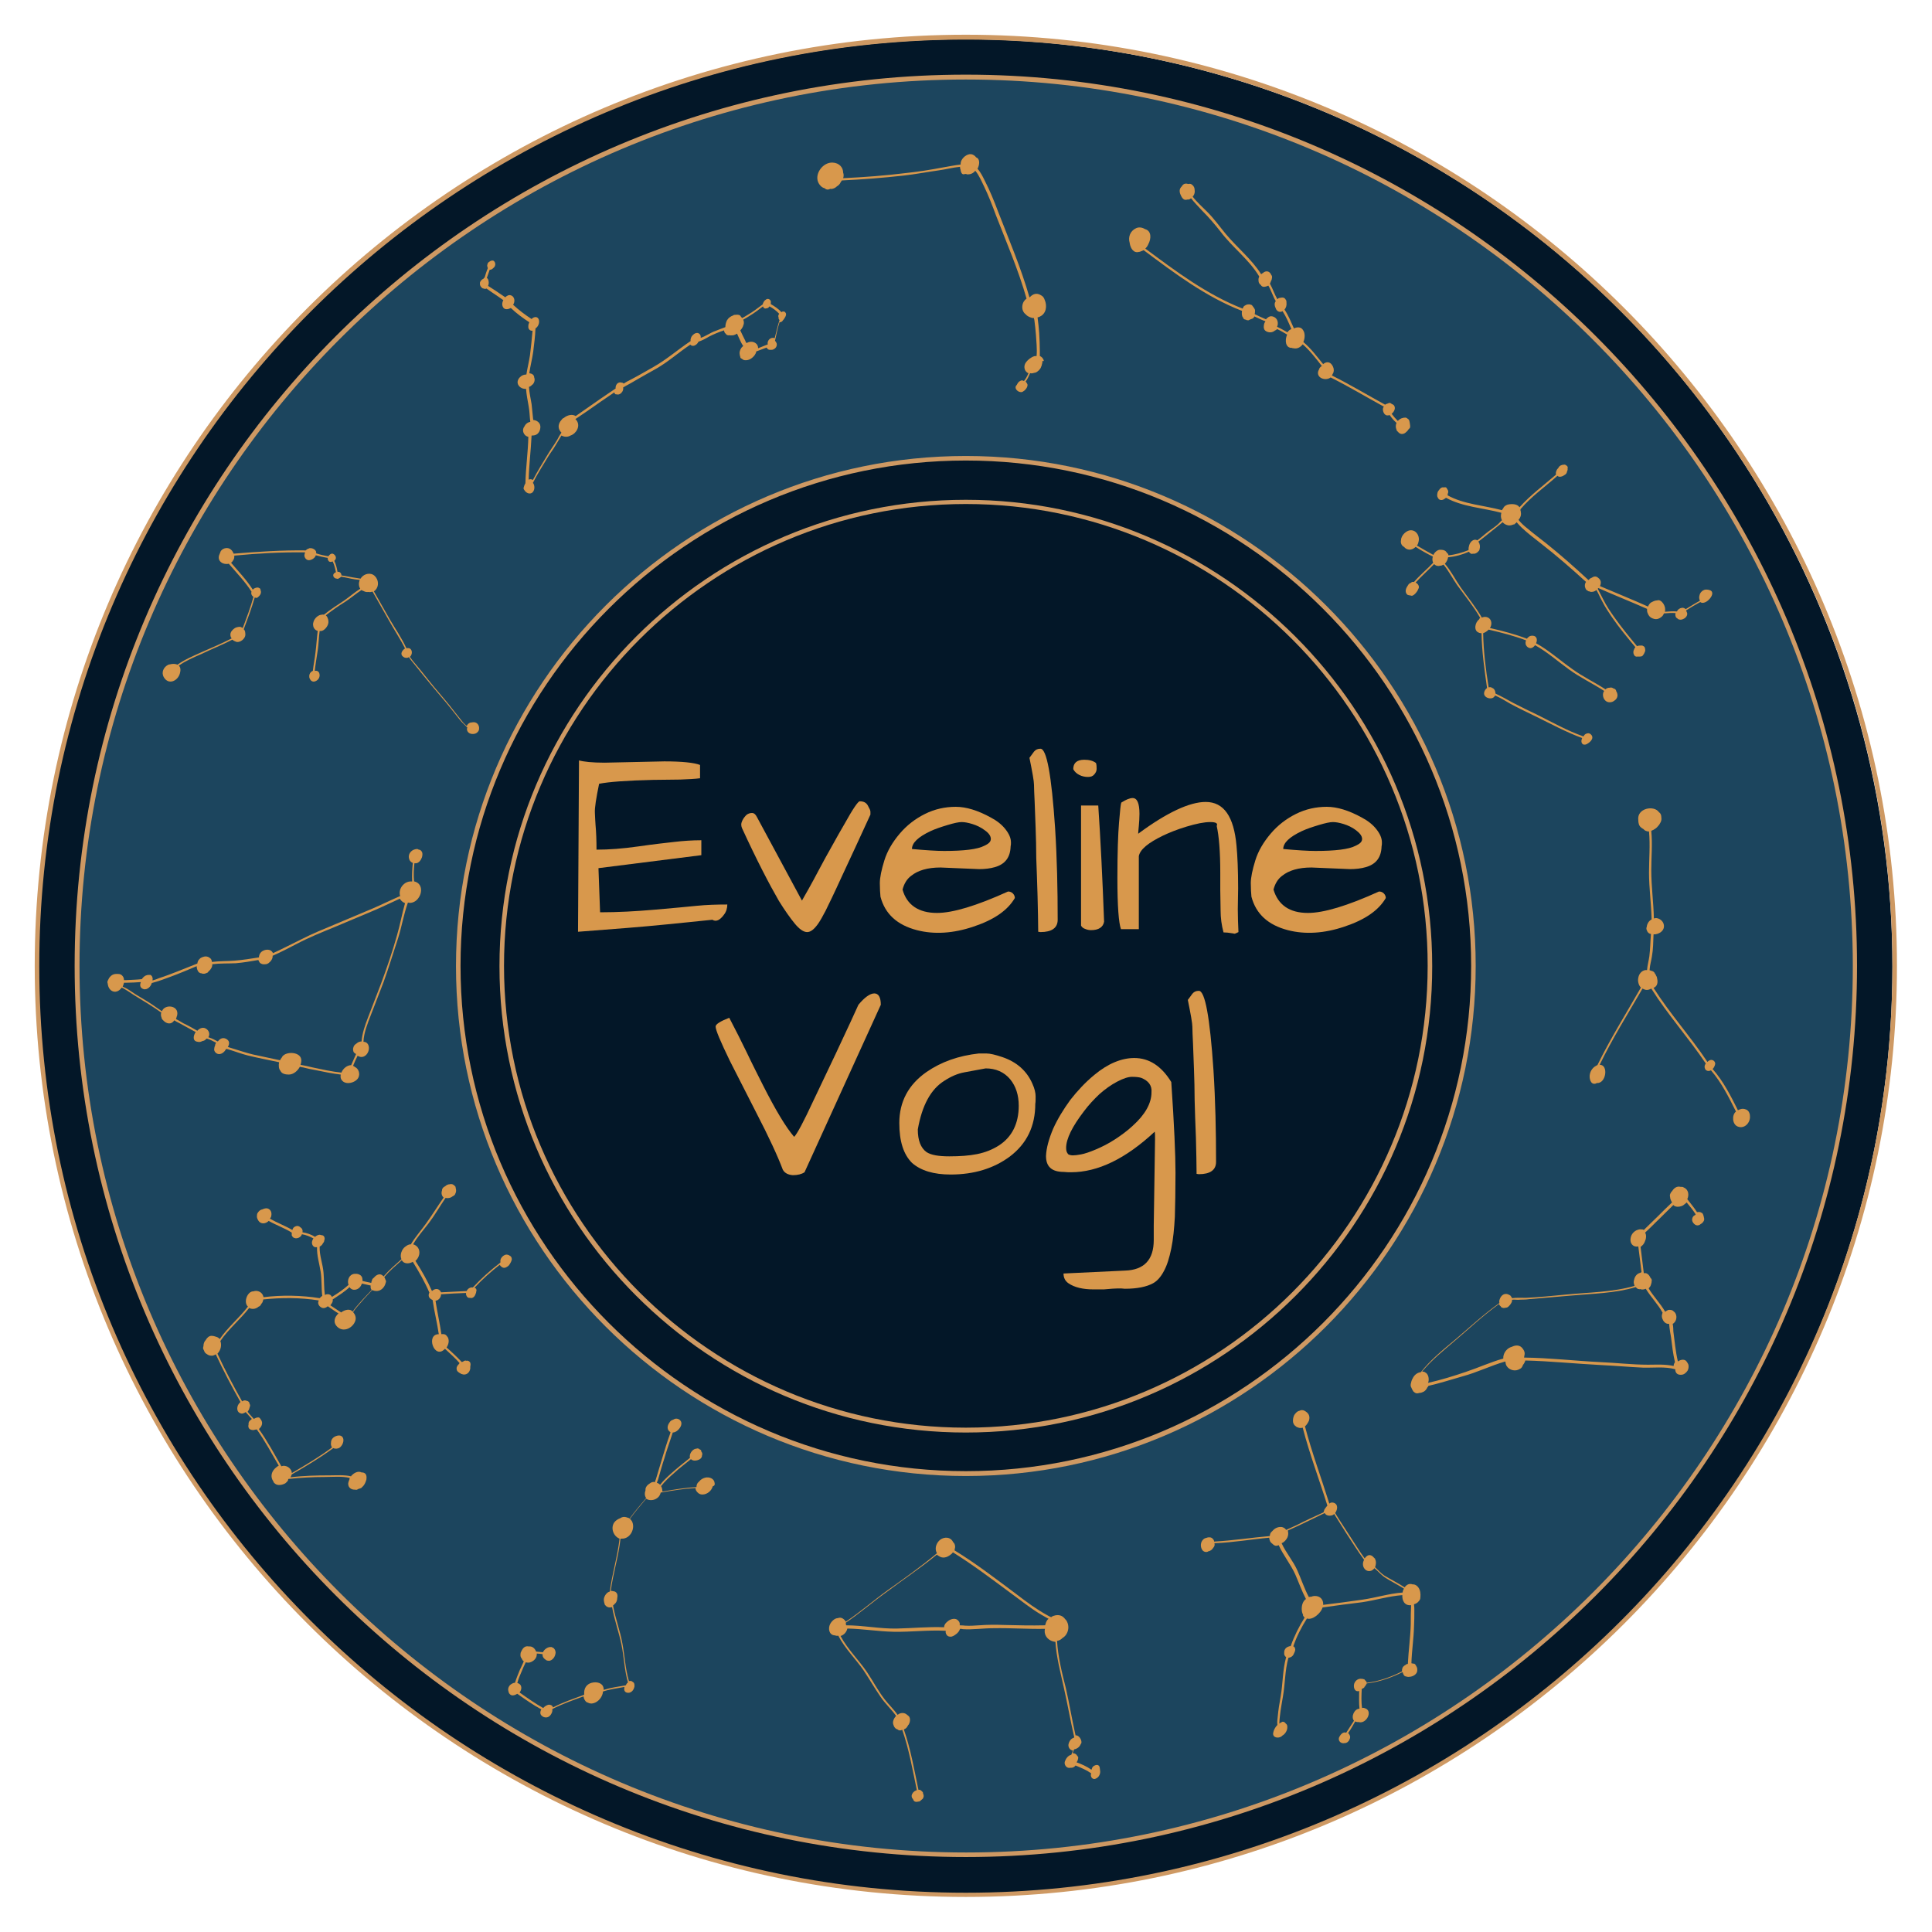 <?xml version="1.0" encoding="utf-8"?>
<!-- Generator: Adobe Illustrator 25.1.0, SVG Export Plug-In . SVG Version: 6.00 Build 0)  -->
<svg version="1.1" xmlns="http://www.w3.org/2000/svg" xmlns:xlink="http://www.w3.org/1999/xlink" x="0px" y="0px"
	 viewBox="0 0 595.3 595.3" style="enable-background:new 0 0 595.3 595.3;" xml:space="preserve">
<style type="text/css">
	.st0{fill:#031728;}
	.st1{fill:#1C455E;}
	.st2{fill:#CE9963;}
	.st3{fill:#D8984C;}
</style>
<g id="Layer_3">
	<circle class="st0" cx="297.3" cy="297.9" r="285.8"/>
</g>
<g id="Layer_1">
	<g>
		
			<ellipse transform="matrix(0.707 -0.707 0.707 0.707 -123.286 297.637)" class="st1" cx="297.6" cy="297.6" rx="273.9" ry="273.9"/>
		<path class="st0" d="M454,297.6c0-86.4-70-156.4-156.4-156.4s-156.4,70-156.4,156.4c0,86.4,70,156.4,156.4,156.4
			S454,384,454,297.6z"/>
		<path class="st2" d="M297.6,454.8c-86.6,0-157.1-70.5-157.1-157.1S211,140.5,297.6,140.5c86.6,0,157.1,70.5,157.1,157.1
			S384.3,454.8,297.6,454.8z M297.6,141.9c-85.9,0-155.7,69.9-155.7,155.7s69.9,155.7,155.7,155.7c85.9,0,155.7-69.9,155.7-155.7
			S383.5,141.9,297.6,141.9z"/>
		<path class="st2" d="M297.6,441.4c-79.3,0-143.7-64.5-143.7-143.7c0-79.3,64.5-143.7,143.7-143.7s143.7,64.5,143.7,143.7
			C441.4,376.9,376.9,441.4,297.6,441.4z M297.6,155.3c-78.5,0-142.3,63.9-142.3,142.3c0,78.5,63.9,142.3,142.3,142.3
			c78.5,0,142.3-63.8,142.3-142.3C440,219.2,376.1,155.3,297.6,155.3z"/>
		<path class="st3" d="M321.6,111.2C321.6,111.2,321.6,111.2,321.6,111.2c0-0.1,0-0.3-0.1-0.4c-0.2-0.5-0.6-0.9-1.1-1.1
			c0-0.5,0-1,0-1.5c0-1.9-0.1-3.8-0.2-5.6c-0.1-1.6-0.3-3.2-0.5-4.8c0.3-0.1,0.5-0.1,0.8-0.3c1.9-0.9,2.2-3.3,1.4-5.1
			c-0.2-0.6-0.5-1.1-1.1-1.4c-1.4-0.9-2.6-0.4-3.5,0.6c0,0,0,0-0.1,0c-2.6-9.1-6.3-17.7-9.7-26.5c-1.2-3.2-2.5-6.4-4.1-9.5
			c-0.5-1-1.2-2.5-2.2-3.6c0.6-1.1,0.9-3-0.4-3.5c-0.4-0.5-0.9-0.9-1.6-1c-1.3-0.1-2.7,1.1-3.1,2.3c-0.1,0.3-0.1,0.6-0.1,0.9
			c-1.8,0.2-3.7,0.6-5.5,0.9c-3.7,0.7-7.4,1.3-11.2,1.7c-6.5,0.8-13,1.3-19.5,1.6c0.2-0.6,0.2-1.2,0-1.7c0-1.6-1.2-3-3.2-3.1
			c-3.2-0.2-6,3.9-4.2,6.6c0.2,0.3,0.4,0.5,0.6,0.7c0.3,0.3,0.7,0.5,1.1,0.6c0.1,0.1,0.3,0.2,0.4,0.3c0.5,0.2,0.9,0.1,1.3-0.1
			c0,0,0.1,0,0.1,0c0.7,0.1,1.5-0.3,2-0.8c0.5-0.3,0.9-0.7,1.1-1.2c0.1-0.2,0.3-0.4,0.4-0.6c6.3-0.3,12.7-0.8,19-1.5
			c3.6-0.4,7.2-1.1,10.8-1.6c2.2-0.3,4.4-0.9,6.6-1.1c0,0.4,0.1,0.7,0.2,1c0,0,0,0.1,0,0.1c0.1,0.5,0.3,1.2,0.9,1.2
			c0.2,0,0.3,0,0.4-0.1c0.1,0,0.2,0,0.3,0c0.3,0.1,0.6,0.2,0.9,0.1c0.7,0,1.5-0.4,2-1.1c1.2,1.4,2.1,3.6,2.7,4.8
			c1.4,2.9,2.6,6,3.7,9c3.3,8.5,6.9,16.8,9.4,25.6c-0.7,0.5-1.2,1.3-1.3,2.3c-0.1,1.1,0.3,2,1.1,2.6c0.3,0.4,0.9,0.7,1.4,0.9
			c0.1,0,0.2,0,0.3,0.1c0.3,0.1,0.6,0.1,0.8,0.1c0,0.2,0,0.4,0.1,0.5c0.2,1.6,0.4,3.2,0.5,4.7c0.1,1.9,0.4,4.3,0.2,6.5
			c-0.4,0-0.7,0-1.1,0.2c-0.2,0.1-0.3,0.1-0.4,0.2c-0.8,0.4-1.7,1.3-2,1.9c-0.6,1.2-0.1,2.6,1,3c-0.4,0.9-0.8,1.7-1.4,2.4
			c-0.3-0.2-0.8-0.3-1.2,0c-0.4,0.2-0.7,0.6-0.9,1c0,0.1-0.1,0.1-0.1,0.2c0,0,0,0,0,0c0,0-0.1,0.1-0.1,0.1c-0.8,0.9,0.3,2,1.2,2.1
			c0.4,0.1,0.8-0.1,1-0.3c0.2-0.1,0.3-0.2,0.5-0.4c0.5-0.5,1-1.5,0.5-2c-0.1-0.2-0.2-0.4-0.4-0.5c0.6-0.8,1-1.7,1.4-2.6
			c0.1,0,0.2,0,0.2,0c0.3,0.1,0.6,0,1-0.1c0.1,0,0.3-0.1,0.5-0.1c0.4-0.2,0.7-0.4,1-0.7c0.3-0.3,0.6-0.7,0.7-1.1
			c0.1-0.2,0.2-0.4,0.2-0.6c0.1-0.3,0.2-0.7,0.2-1c0-0.1,0-0.1,0-0.2C321.6,111.3,321.6,111.3,321.6,111.2z"/>
		<path class="st3" d="M434.4,130.4c0-0.2-0.1-0.4-0.1-0.5c0-0.3-0.2-0.6-0.4-0.8c-0.1,0-0.1-0.1-0.2-0.1c-0.2-0.2-0.5-0.4-0.9-0.3
			c-0.2,0-0.4,0-0.6,0.1c-0.6,0.1-1.1,0.5-1.5,0.9c-0.7-0.7-1.3-1.4-1.9-2.2c0.8-0.6,1.5-2,0.5-2.8c-0.2-0.1-0.4-0.2-0.6-0.3
			c0,0,0-0.1-0.1-0.1c-0.3-0.2-0.6-0.2-0.9,0c-0.3,0.1-0.7,0.2-0.9,0.4c-5.5-3-10.8-6.2-16.4-9c0.1-0.2,0.2-0.4,0.3-0.6
			c0.1-0.2,0.2-0.3,0.2-0.5c0.2-0.7,0-1.5-0.5-2.2c-0.8-1.1-1.9-0.9-2.7-0.2c-1.9-2.3-3.8-4.9-6.1-6.8c0.5-1.2,0.6-2.7-0.1-3.7
			c-0.6-1-1.8-1-2.8-0.5c-0.9-2-1.7-4-2.9-5.8c0.5-0.6,0.7-1.4,0.6-2.1c0,0,0,0,0-0.1c0-0.3,0-0.6-0.2-0.8c-0.2-0.5-0.7-0.8-1.3-0.7
			c-0.2,0-0.4,0.1-0.6,0.1c-0.3,0-0.5,0.2-0.7,0.4c-0.9-1.5-1.4-3.2-2.3-4.8c0.1-0.2,0.2-0.4,0.3-0.7c0,0,0,0,0-0.1
			c0,0,0-0.1,0.1-0.1c0,0,0,0,0,0c0.1-0.2,0.2-0.5,0.2-0.7c0.1-0.4,0.1-0.8-0.2-1.1c-0.3-0.8-1.1-1.4-2.1-0.9
			c-0.2,0.1-0.3,0.2-0.4,0.3c-0.2,0.1-0.4,0.2-0.6,0.4c-2.9-4.6-7.4-8.2-10.9-12.4c-1.9-2.3-3.6-4.7-5.7-6.8c-1.5-1.5-3.2-3-4.5-4.7
			c0.1-0.1,0.2-0.3,0.3-0.4c0.3-0.5,0.4-1.1,0.3-1.7c0-0.5-0.2-1.1-0.7-1.5c-0.4-0.4-0.8-0.4-1.3-0.3c-0.1,0-0.3-0.1-0.4-0.1
			c-0.8-0.1-1.3,0.3-1.6,0.9c-0.1,0.1-0.2,0.1-0.2,0.2c-0.7,0.8-0.4,1.9,0.1,2.8c0.2,0.4,0.5,0.8,0.9,1c0.3,0.1,0.6,0.1,0.9,0
			c0.3,0,0.7,0,0.9-0.2c0.1-0.1,0.2-0.1,0.3-0.2c1,1.3,2.2,2.5,3.3,3.7c2.1,2.1,4,4.3,5.8,6.6c3.6,4.8,8.8,8.6,11.9,13.8
			c-0.2,0.5-0.3,0.9-0.2,1.4c0,0.3,0.1,0.6,0.3,0.8c0,0.1,0,0.2,0.1,0.2c0,0,0,0,0.1,0c0,0,0,0.1,0.1,0.1c0,0,0,0.1,0.1,0.1
			c0,0,0,0,0,0c0,0.1,0.1,0.1,0.1,0.2c0.5,0.6,1.3,0.4,2,0.1c0.1,0,0.1-0.1,0.2-0.1c0.9,1.5,1.4,3.3,2.3,4.8c-0.5,0.6-0.4,1.4-0.1,2
			c0.2,0.7,0.7,1.3,1.5,1.3c0.2,0,0.5-0.1,0.7-0.2c1.1,1.7,1.9,3.6,2.7,5.5c-0.5,0.2-0.9,0.5-1.2,1c-1.1-0.6-2.1-1.2-3.2-1.7
			c0.5-1.1,0.2-2.6-1.1-3.1c-0.8-0.3-1.4-0.1-1.8,0.3c-0.2,0.1-0.4,0.3-0.5,0.5c-1.2-0.5-2.3-1-3.5-1.6c0,0,0,0,0,0
			c0.1-0.4,0.1-0.7,0.1-1.1c0,0,0,0,0-0.1c0-0.1,0-0.2-0.1-0.3c-0.1-0.3-0.3-0.5-0.5-0.8c-0.2-0.3-0.4-0.6-0.7-0.6
			c-0.1,0-0.2-0.1-0.3-0.1c0,0-0.1,0-0.1,0c-0.1,0-0.2,0-0.3,0h0c-0.4,0-0.7,0.1-1,0.3c-0.1,0-0.2,0.1-0.3,0.2c0,0-0.1,0-0.1,0.1
			c-0.1,0-0.2,0.2-0.2,0.3c-0.1,0.1-0.2,0.3-0.2,0.4c-11-4.3-20.6-11.5-30-18.5c0.4-0.4,0.7-0.8,0.9-1.3c1-1.8,1-4.2-1-4.7
			c-0.8-0.5-1.8-0.7-2.7-0.3c-1.8,0.8-2.6,2.7-2,4.6c0,0,0,0.1,0,0.1c0.3,1.7,1.3,3.1,2.9,2.6c0.1,0,0.3,0,0.4-0.1
			c0.4-0.1,0.7-0.3,1-0.4c9.5,7.1,19.2,14.4,30.3,18.7c-0.1,0.6-0.1,1.2,0.1,1.7c0,0.1,0.1,0.2,0.2,0.3c0.1,0.5,0.5,0.7,0.9,0.7
			c0.2,0.2,0.5,0.2,0.8,0.2c0.2-0.1,0.4-0.2,0.6-0.3c0.1,0,0.2-0.1,0.3-0.1c0.4-0.1,0.8-0.4,0.9-0.8c1.1,0.5,2.3,1.1,3.4,1.5
			c0,0.1,0,0.1-0.1,0.2c-0.3,0.4-0.4,1-0.4,1.6c0,0.6,0.3,1.1,0.8,1.3c0,0.1,0.1,0.1,0.2,0.1c0.8,0.4,1.9,0.2,2.5-0.4
			c0,0,0.1,0,0.1,0c0.2-0.1,0.3-0.2,0.5-0.4c1.1,0.5,2.1,1.1,3.1,1.7c-0.8,1.8-0.5,4.2,1.5,4.1c0.1,0.1,0.2,0.1,0.4,0.1
			c1.2,0.3,2.2-0.3,2.9-1.2c2.2,1.9,4.1,4.4,5.9,6.7c-0.1,0-0.1,0.1-0.2,0.1c-0.4,0.3-0.6,0.6-0.7,1c-0.1,0.1-0.1,0.3-0.2,0.4
			c-0.7,2.2,2.3,3.2,3.8,2c5.6,2.8,10.9,6,16.4,9c-0.1,0.1-0.1,0.2-0.2,0.3c-0.3,0.9,0.2,2.2,1.1,2.4c0.1,0,0.3,0,0.4,0
			c0.2,0,0.4-0.1,0.5-0.1c0.6,0.9,1.3,1.7,2.1,2.4c-0.3,0.7-0.3,1.4,0,2.1c0,0,0,0.1,0,0.1c0.1,0.2,0.2,0.4,0.4,0.5
			c0.6,0.8,1.5,1,2.4,0.3c0.1-0.1,0.2-0.2,0.2-0.2c0.3-0.2,0.5-0.5,0.7-0.8c0.2-0.2,0.4-0.4,0.5-0.6
			C434.5,131.3,434.5,130.8,434.4,130.4z"/>
		<path class="st3" d="M527.3,182.1c-0.5-0.4-1.4-0.5-2-0.4c-0.7,0.2-1.4,0.8-1.6,1.6c-0.2,0.6-0.2,1.2,0.1,1.8
			c-1.5,0.8-2.9,1.7-4.4,2.6c-0.3-0.3-0.7-0.5-1.2-0.4c-0.7,0.1-1.2,0.5-1.5,1.1c-1.2-0.1-2.4,0-3.7,0.1c0.1-0.4,0.1-0.9,0-1.4
			c-0.2-0.8-0.7-1.6-1.4-2c-0.3-0.2-0.7-0.2-1-0.1c-0.7,0-1.4,0.4-1.8,0.6c-0.5,0.3-0.8,0.8-1,1.3c-4.9-2.2-9.9-4.2-14.8-6.3
			c0.3-0.7,0.4-1.5-0.1-2.1c-0.1-0.2-0.3-0.3-0.4-0.4c-0.6-0.6-1.3-0.6-2-0.1c-0.3,0.1-0.5,0.2-0.7,0.4c-0.1,0.1-0.2,0.2-0.3,0.3
			c0,0,0,0-0.1,0c-4.2-3.9-8.5-7.7-13-11.3c-1.9-1.5-3.9-3-5.8-4.6c-0.9-0.7-1.9-1.6-2.7-2.6c0.6-0.7,0.9-1.6,0.7-2.4
			c0-0.2,0-0.3-0.1-0.5c0-0.1,0-0.2,0-0.2c0-0.1,0-0.1,0-0.2c3.3-3.9,7.6-6.9,11.4-10.3c0.2,0.2,0.4,0.3,0.7,0.3
			c0.5,0,1-0.2,1.4-0.5c0.4-0.2,0.7-0.5,0.8-0.9c0,0,0-0.1,0-0.1c0.2-0.4,0.3-0.8,0.2-1.2c0.1-0.1,0.1-0.3,0-0.4
			c-0.1-0.2-0.2-0.3-0.4-0.4c-0.2-0.2-0.5-0.3-0.8-0.2c-0.2,0-0.4,0-0.6,0.1c-0.4,0.1-0.8,0.4-1,0.8c0,0.1-0.1,0.1-0.1,0.2
			c-0.3,0.2-0.5,0.6-0.6,1c-0.1,0.2-0.1,0.5-0.1,0.7c0,0.1,0,0.1,0.1,0.2c-3.8,3.3-8,6.4-11.3,10.1c-0.7-1.1-2.5-1.1-3.7-0.8
			c-0.5,0.2-1.1,0.5-1.3,1.1c-0.2,0.2-0.3,0.4-0.4,0.6c-5.6-1.5-11.8-1.8-16.8-4.6c0.1-0.2,0.1-0.3,0.1-0.5c0.2-0.4,0.2-0.9-0.1-1.3
			c-0.1-0.1-0.1-0.2-0.2-0.3c0-0.1-0.1-0.2-0.1-0.2c-0.2-0.2-0.5-0.2-0.8-0.1c0,0,0,0,0,0c-0.6-0.2-1.2,0.3-1.5,0.8
			c0,0,0,0.1-0.1,0.1c-0.1,0.1-0.1,0.2-0.2,0.3c-0.1,0.2-0.2,0.4-0.2,0.6c-0.1,0.4-0.1,0.7,0,1.1c0,0,0,0.1,0.1,0.1
			c0,0.1,0.1,0.3,0.2,0.4c0,0.1,0.1,0.1,0.1,0.1c0,0.1,0.1,0.2,0.2,0.2c0.5,0.3,1.1,0.2,1.6-0.2c0.1-0.1,0.2-0.1,0.3-0.2
			c0,0,0.1-0.1,0.1-0.1c0,0,0,0,0.1,0c5.1,2.8,11.4,3.1,17,4.6c-0.2,0.8-0.2,1.6,0.2,2.3c-0.4,0.3-0.7,0.7-0.9,0.9
			c-1.2,1.2-2.8,2.1-4.1,3.2c-0.8,0.7-1.7,1.4-2.6,2.1c-1.2-0.7-2.4,0.6-2.6,1.9c-0.1,0.3-0.1,0.7-0.1,1.1c-2,0.8-4.1,1.4-6.2,1.6
			c0-0.3-0.2-0.6-0.5-0.8c-0.1-0.2-0.2-0.3-0.4-0.5c-0.4-0.3-0.9-0.4-1.5-0.4c-0.9-0.1-1.8,0.7-2.2,1.5c0,0,0,0,0,0.1
			c-1.7-0.9-3.4-1.9-5.1-2.9c0.3-0.4,0.4-0.8,0.5-1.2c0.4-1.4-0.4-3.3-2.1-3.5c-1.6-0.2-3.3,1.6-3.3,3c-0.2,0.8,0.1,1.7,0.9,2.1
			c0.5,0.6,1.3,1,2.2,0.8c0.5-0.1,1-0.4,1.4-0.8c1.7,1.1,3.5,2.1,5.3,3c-0.2,0.6-0.2,1.3,0.1,1.9c-1.9,2-4.1,3.8-5.9,5.9
			c0,0-0.1,0-0.1,0c-0.4-0.1-0.7,0.1-0.9,0.3c-0.4,0.1-0.7,0.4-0.9,0.8c-0.5,0.7-0.9,1.6-0.5,2.4c0.2,0.4,0.5,0.6,0.9,0.6
			c0.2,0.1,0.4,0.1,0.6,0.1c0.1,0.1,0.3,0.1,0.5,0c0.5-0.2,1.4-1.1,1.7-2c0.5-0.7,0-1.6-0.8-2c1.8-2,3.9-3.8,5.7-5.7
			c0,0,0.1,0.1,0.1,0.1c0.5,0.5,1.2,0.6,1.8,0.4c0.3,0,0.6-0.1,0.9-0.3c0,0,0,0,0.1,0c1.6,1.9,2.8,4.3,4.2,6.3
			c2.4,3.3,5.1,6.6,7.1,10.1c-0.2,0.1-0.3,0.3-0.4,0.5c-1.2,0.9-1.7,3.4-0.1,4c0.1,0,0.1,0.1,0.2,0.1c0.2,0,0.3,0.1,0.5,0.1
			c0.1,0,0.1,0,0.2,0c0.1,5.7,0.9,11.3,1.7,16.9c-0.6,0.4-1,1.2-0.9,1.9c0.2,1,1.6,1.5,2.5,1.2c0.4-0.1,0.7-0.5,0.9-0.8
			c1.6,0.7,3.1,1.6,4.6,2.5c2.6,1.4,5.3,2.7,8,4c4.7,2.3,9.3,4.8,14.2,6.6c0,0.1-0.1,0.2-0.1,0.3c-0.2,0.5-0.2,1.2,0.3,1.6
			c0.5,0.3,1.1,0.1,1.5-0.2c0.5-0.3,1-0.7,1.3-1.3c0.3-0.6,0.1-1.2-0.4-1.6c-0.5-0.4-1.1-0.3-1.6,0c-0.2,0.1-0.4,0.4-0.6,0.7
			c-4.9-1.7-9.5-4.3-14.1-6.6c-2.5-1.2-5-2.4-7.5-3.7c-1.8-1-3.6-2-5.5-2.9c0-0.7-0.3-1.4-0.9-1.7c0,0-0.1,0-0.1,0
			c0,0-0.1,0-0.1-0.1c0,0,0,0,0,0c-0.3-0.2-0.6-0.2-1-0.1c-0.9-5.5-1.6-11.1-1.7-16.7c0.6-0.2,1.2-0.6,1.7-1.1
			c3.9,0.9,7.8,1.9,11.5,3.3c-0.1,0.4-0.2,0.7-0.1,1.1c0,0,0,0,0,0.1c0,0.1,0,0.2,0.1,0.2c0.2,0.6,0.8,1,1.4,1
			c0.6,0,1.1-0.5,1.4-0.9c3.8,2.1,7,5,10.5,7.5c3.4,2.5,7.3,4.3,10.8,6.6c-0.1,0.1-0.1,0.2-0.2,0.3c-0.4,0.9-0.1,2.1,0.6,2.7
			c0.7,0.7,2,0.6,2.7,0c0.5-0.3,0.9-0.8,1-1.5c0-0.5-0.1-1-0.4-1.4c0,0,0-0.1,0-0.1c-0.1-0.5-0.5-0.7-0.9-0.8
			c-0.4-0.3-0.8-0.3-1.1-0.2c-0.5,0-0.9,0.1-1.3,0.5c-3.4-2.2-7-3.9-10.3-6.3c-3.7-2.6-7.1-5.7-11.1-7.9c0.2-0.4,0.3-0.9,0.2-1.4
			c-0.2-0.6-0.5-0.8-1-0.9c-0.1,0-0.2,0-0.3,0c-0.1-0.1-0.2-0.1-0.3,0c-0.3,0-0.6,0.1-0.8,0.3c-0.1,0.1-0.3,0.2-0.4,0.3c0,0,0,0,0,0
			c0,0.1-0.1,0.1-0.1,0.2c0,0-0.1,0.1-0.1,0.1c-3.7-1.4-7.5-2.4-11.4-3.3c0.5-0.8,0.6-1.8,0.1-2.6c-0.6-0.9-1.8-1-2.6-0.6
			c-1.9-3.3-4.3-6.2-6.5-9.3c-1.6-2.3-3-5.1-4.9-7.3c0.5-0.5,0.9-1.3,1-2c2.2-0.2,4.4-0.8,6.4-1.7c0.2,0.3,0.4,0.5,0.7,0.6
			c0.2,0.1,0.3,0.1,0.5,0c0,0,0.1,0,0.1,0c0.7,0.1,1.3-0.3,1.7-0.8c0.1-0.1,0.2-0.2,0.2-0.3c0.1-0.1,0.1-0.3,0.1-0.4
			c0.1-0.2,0.1-0.5,0.1-0.7c0-0.1,0-0.2,0-0.3c-0.1-0.5-0.2-0.9-0.5-1.2c2.5-1.9,5-4,7.4-5.9c0,0,0,0,0.1-0.1c0.4,0.5,1.1,0.9,1.9,1
			c0.5,0,1-0.1,1.4-0.3c0,0,0.1,0,0.1,0c0.1,0,0.2,0,0.3-0.1c0.1-0.1,0.1-0.2,0.2-0.2c0.2-0.1,0.3-0.2,0.4-0.4
			c0.5,0.6,1.1,1.2,1.6,1.7c1.8,1.7,3.8,3.2,5.7,4.7c4.9,3.8,9.5,7.8,14.1,12c0,0,0,0,0,0c-0.4,0.5-0.5,1.3-0.2,1.9
			c0.1,0.4,0.4,0.7,0.7,0.8c0,0,0.1,0.1,0.1,0.1c0.1,0.1,0.3,0.1,0.4,0.1c0.1,0,0.1,0.1,0.2,0.1c0.7,0.2,1.4,0,2-0.5
			c0.7,1.2,1.2,2.5,1.9,3.7c0.8,1.6,1.9,3.2,2.9,4.7c2.2,3.2,4.7,6.2,7.2,9.2c-0.2,0.2-0.3,0.4-0.4,0.7c-0.3,0.5-0.3,1.2,0,1.7
			c0.2,0.4,0.6,0.6,1,0.5c0,0,0,0,0.1,0c0.2,0,0.3,0,0.5,0c0.3,0,0.5,0,0.8-0.1c0.2-0.1,0.3-0.2,0.4-0.4c0.2-0.2,0.3-0.4,0.4-0.7
			c0.2-0.3,0.3-0.7,0.2-1.1c0-0.5-0.3-0.9-0.7-1c-0.1-0.1-0.3-0.1-0.5-0.1c-0.4,0-0.9,0-1.3,0.2c-2.4-2.9-4.7-5.7-6.9-8.8
			c-1.3-1.8-2.5-3.6-3.5-5.6c-0.6-1.1-1.1-2.2-1.7-3.3c0.1-0.1,0.1-0.1,0.2-0.2c5,2.2,10,4.2,15,6.4c0,0.2,0,0.3,0,0.5
			c0,0.5,0.2,0.9,0.4,1.3c0.3,0.6,0.9,1.1,1.8,1.3c0.9,0.2,1.6-0.1,2.2-0.6c0.4-0.3,0.6-0.6,0.8-1.1c1.2-0.1,2.4-0.2,3.6-0.1
			c-0.1,0.3-0.1,0.7,0,1c0.1,0.4,0.3,0.5,0.5,0.6c0.1,0.2,0.4,0.3,0.6,0.4c0,0,0.1,0,0.1,0c0.4,0.1,0.8,0,1.2-0.2
			c0.5-0.2,0.9-0.6,1.1-1.1c0.2-0.5,0-0.9-0.2-1.3c0-0.1,0-0.1-0.1-0.2c1.4-0.9,2.9-1.8,4.4-2.6c0.7,0.6,1.9,0,2.5-0.6
			C527.1,184.3,528.1,182.9,527.3,182.1z"/>
		<path class="st3" d="M539.2,343.9c0-0.5-0.1-0.9-0.4-1.4c-0.3-0.4-0.6-0.6-1-0.7c-0.8-0.3-1.6-0.1-2.3,0.3
			c-2.2-4.4-4.5-9-7.8-12.7c0.4-0.4,0.7-1,0.8-1.6c0-0.8-0.7-1.3-1.4-1.2c-0.4,0.1-0.7,0.3-1,0.6c-5.2-7.8-11.6-14.9-16.6-22.8
			c1.2-0.5,1.4-1.7,1.1-2.9c0-0.2-0.1-0.3-0.1-0.5c-0.1-0.2-0.3-0.5-0.4-0.8c-0.1-0.1-0.1-0.2-0.2-0.2c-0.1-0.5-0.6-0.8-1.2-0.9
			c-0.1-0.1-0.3-0.1-0.4-0.1c0-0.1,0-0.2,0-0.3c0.1-1.4,0.5-2.7,0.7-4c0.4-2.2,0.4-4.5,0.5-6.8c1.7,0.1,3.9-1.3,3-3.5
			c-0.5-1.1-1.9-1.8-2.9-1.4c-0.1-4.9-0.8-9.9-0.8-14.8c0-4,0.4-8.1,0-12.2c0.5-0.2,0.9-0.4,1.3-0.7c0.3-0.2,0.6-0.5,0.9-0.9
			c0,0,0.1-0.1,0.1-0.1c0.2-0.2,0.3-0.5,0.5-0.8c0.3-0.5,0.4-1.1,0.3-1.6c0-0.7-0.2-1.3-0.7-1.6c-1.5-2.3-6.9-1.3-6.4,2.4
			c0,0.9,0.2,1.8,0.9,2.3c0.2,0.2,0.4,0.3,0.6,0.4c0.3,0.3,0.6,0.6,1.1,0.7c0.2,0.1,0.5,0.1,0.7,0.1c0.4,4.2,0,8.6,0,12.7
			c0,4.8,0.7,9.6,0.8,14.4c-0.8,0.4-1.4,1.3-1.5,2.3c-0.1,0.2-0.1,0.3-0.1,0.5c0,0,0,0,0,0c0,0,0,0.1,0,0.1c0,0.2,0.1,0.4,0.2,0.6
			c0.2,0.6,0.7,0.9,1.2,1c-0.2,2.3-0.2,4.6-0.5,6.9c-0.2,1.4-0.6,2.8-0.7,4.2c-0.2,0-0.3,0-0.5,0c-1.2,0.2-2,1.2-2.2,2.4
			c-0.1,0.5-0.1,0.9,0,1.4c0.1,0.6,0.4,1.2,0.8,1.6c-4.5,7.9-9.4,15.7-13.4,23.9c-0.1,0-0.3,0.1-0.4,0.2c-1,0.5-1.7,1.5-1.9,2.5
			c-0.3,1.1,0.1,3.4,1.7,3c0.1,0,0.3-0.1,0.4-0.2c2.9,0.3,3.7-5.7,0.9-5.6c3.9-8.1,8.7-15.7,13.2-23.5c0.3,0.2,0.6,0.3,1,0.4
			c0.6,0.1,1.2-0.1,1.7-0.4c5.1,8.1,11.5,15.2,16.8,23.1c-0.4,0.5-0.5,1.1-0.2,1.7c0.4,0.7,1.2,0.7,1.8,0.4
			c3.2,3.7,5.5,8.3,7.7,12.7c-1.3,1-1.2,3.9,0.5,4.6C537.6,348,539.4,345.8,539.2,343.9z"/>
		<path class="st3" d="M524.5,373.8c-0.1-0.1-0.1-0.1-0.2-0.1c0,0,0,0,0,0c-0.4-0.3-0.9-0.3-1.4-0.2c-0.9-1.4-2-2.7-3-4
			c0.6-1.3,0.4-3-1.1-3.6c-0.2-0.2-0.5-0.2-0.7-0.2c-0.1,0-0.2,0-0.3,0c-1.1-0.3-2,0.4-2.5,1.2c-0.6,0.6-0.9,1.3-0.7,1.9
			c0,0.6,0.3,1.2,0.6,1.7c-1.5,1.4-3,2.9-4.4,4.3c-1.3,1.3-2.6,2.5-3.9,3.8c-0.1,0.1-0.3,0.3-0.4,0.4c-0.2-0.2-0.5-0.2-0.8-0.2
			c-0.4-0.1-1,0.1-1.5,0.3c-1.1,0.6-1.7,1.5-1.8,2.7c-0.1,1.2,0.6,2.3,1.9,2.3c0.2,0,0.4,0,0.5-0.1c0.3,2.7,0.7,5.3,1,8
			c-0.1,0-0.3,0.1-0.4,0.2c-1,0.2-1.7,1.1-1.9,2.2c-0.2,0.5-0.1,1.1,0.1,1.6c0,0.1,0,0.2,0.1,0.2c-6.9,2-14.2,2-21.3,2.7
			c-4.1,0.4-8.1,0.8-12.2,1c-1.1,0-2.9-0.1-4.3,0.1c-0.1-0.3-0.3-0.5-0.5-0.8c-0.3-0.2-0.5-0.3-0.8-0.4c-0.2-0.1-0.3-0.1-0.5-0.1
			c-1.1-0.1-1.9,1-2.1,2c-0.1,0.2,0,0.4,0,0.7c0,0,0,0.1,0,0.1c-4.9,3.5-9.3,7.6-13.9,11.5c-3.6,3-7.4,6.1-10.3,9.8
			c-0.9,0.1-1.7,0.6-2.3,1.5c-0.3,0.5-0.6,1.1-0.7,1.7c-0.2,0.6-0.2,1.2,0.1,1.6c0.1,0.3,0.2,0.5,0.4,0.8c0.1,0.2,0.2,0.4,0.4,0.5
			c0,0,0,0,0,0c0.5,0.5,1.1,0.5,1.6,0.3c0.5,0,1-0.2,1.4-0.4c0.5-0.3,0.9-0.8,1.1-1.3c0.1-0.1,0.2-0.2,0.3-0.4c0,0,0-0.1,0.1-0.1
			c3.5-0.8,6.9-1.9,10.4-2.9c4.5-1.2,8.7-3.3,13.2-4.6c0,0.1,0,0.2,0.1,0.2c0,0,0,0,0,0.1c0.1,1.7,1.9,2.7,3.4,2.4
			c0.4-0.1,0.7-0.2,1-0.4c0.5-0.2,0.8-0.7,1-1.3c0.1-0.1,0.2-0.2,0.3-0.4c0.2-0.3,0.3-0.6,0.4-0.9c7.8,0.2,15.5,1,23.2,1.4
			c4.3,0.2,8.7,0.6,13,0.8c3.2,0.1,6.8-0.4,10,0.5c0,0.1,0,0.2,0,0.3c0.1,0.8,0.6,1.4,1.6,1.4c0.1,0,0.1,0,0.2,0
			c0.5,0,1-0.2,1.4-0.6c0.1-0.1,0.2-0.2,0.3-0.3c0.4-0.4,0.6-1,0.6-1.6c0,0,0-0.1,0-0.1c0-0.4-0.1-0.7-0.3-1
			c-0.1-0.2-0.3-0.5-0.5-0.7c-0.7-0.6-1.8-0.3-2.5,0.2c-0.7-3-1-6.2-1.4-9.3c0-0.3,0-1.4-0.2-2.3c0.1,0,0.1-0.1,0.2-0.1
			c1.1-0.8,1.3-2.6,0.3-3.6c0,0,0,0-0.1,0c-0.2-0.3-0.6-0.6-1.2-0.6c-0.2,0-0.3,0-0.4,0c-0.2,0-0.4,0.1-0.5,0.2
			c-0.2,0.1-0.4,0.2-0.6,0.4c-1.5-2.6-3.6-4.7-5.1-7.2c0.1-0.1,0.2-0.3,0.3-0.4c0.3-0.3,0.4-0.7,0.5-1.1c0.1-0.2,0.1-0.4,0.1-0.6
			c0.1-0.4,0.1-0.8-0.3-1.1c-0.4-0.9-1.1-1.7-2-1.5c0,0,0,0-0.1,0c-0.3-2.7-0.7-5.4-1-8.1c0.6-0.4,1.1-1,1.3-1.6
			c0.4-0.8,0.6-2,0.1-2.8c0,0,0,0,0,0c1.1-1,2.2-2.1,3.3-3.2c1.8-1.7,3.6-3.6,5.4-5.3c0.6,0.7,1.8,0.6,2.6,0.3
			c0.3-0.1,0.6-0.3,0.8-0.5c0.3-0.2,0.5-0.4,0.7-0.6c1,1.2,2,2.4,2.8,3.7c-0.1,0-0.1,0.1-0.2,0.2c-0.5,0.2-0.8,0.6-0.9,1.2
			c-0.1,0.6,0.2,1.1,0.6,1.5c0.4,0.4,0.9,0.6,1.5,0.4c0.2-0.1,0.4-0.2,0.6-0.4c0.3-0.1,0.5-0.4,0.7-0.6c0.2-0.3,0.3-0.5,0.3-0.8
			c0-0.1,0-0.2,0-0.2C524.9,374.5,524.8,374.1,524.5,373.8z M507.1,397.1c1.6,2.6,3.8,4.8,5.2,7.4c-0.1,0.1-0.1,0.2-0.1,0.3
			c0,0.1-0.1,0.2-0.1,0.3c-0.1,0.5,0,1.1,0.3,1.6c0,0,0,0,0,0c0,0.1,0,0.1,0.1,0.2c0.4,0.7,1.1,1.1,1.8,1c0.1,1.4,0.5,3.7,0.6,4.2
			c0.3,2.5,0.6,5.1,1.2,7.6c-0.2,0.3-0.4,0.7-0.4,1.1c0,0,0,0.1,0,0.1c-2.6-0.6-5.4-0.4-7.9-0.4c-4.9,0-9.9-0.6-14.8-0.8
			c-7.8-0.4-15.6-1.3-23.4-1.4c0-0.2,0.1-0.4,0.1-0.6c0.2-0.7,0.1-1.3-0.4-2c-0.9-1.4-2.3-1.3-3.5-0.7c-1.2,0.3-2.2,1.4-2.5,2.6
			c-0.1,0.3-0.1,0.6-0.1,1c-3.9,1.1-7.6,2.8-11.5,4.1c-3.8,1.3-7.7,2.5-11.7,3.4c0.1-0.2,0.2-0.5,0.2-0.7c0.1-1-0.2-2.2-1.2-2.6
			c0-0.1-0.1-0.1-0.1-0.1c-0.2,0-0.5-0.1-0.7-0.1c2.9-3.5,6.5-6.4,10-9.4c4.5-3.8,8.8-7.9,13.7-11.4c0.1,0.3,0.2,0.5,0.5,0.7
			c0,0.1,0.1,0.1,0.1,0.2c0.4,0.4,1.1,0.4,1.6,0.2c0,0,0.1,0,0.1,0c0,0,0,0,0.1,0c0.7-0.3,1.3-1.2,1.5-1.7c0.1-0.2,0.1-0.5,0.1-0.7
			c0.6-0.1,1.3,0,1.8,0c1.2-0.1,2.3,0,3.5-0.2c4.3-0.4,8.6-0.7,12.9-1.1c6.6-0.6,13.5-0.7,19.9-2.6c0.1,0.1,0.2,0.1,0.2,0.2
			c0.1,0.1,0.2,0.2,0.4,0.3c0.1,0.1,0.3,0.1,0.4,0.1c0.1,0,0.2,0.1,0.4,0C505.8,397.4,506.5,397.4,507.1,397.1z"/>
		<path class="st3" d="M437.4,489.8c-0.4-1-1.3-1.7-2.1-1.6c-1.1-0.4-1.9,0.1-2.5,0.9c-2-1.3-4.2-2.4-6.2-3.6
			c-1.1-0.7-1.9-1.7-2.9-2.6c0.3-0.8,0.4-1.8,0-2.5c0-0.1,0-0.2-0.1-0.2c-0.1-0.1-0.2-0.2-0.3-0.3c-0.1-0.1-0.2-0.2-0.3-0.3
			c-0.3-0.3-0.8-0.5-1.3-0.4c0,0,0,0,0,0c-0.4,0.1-0.9,0.5-1.2,1c-1.6-2.2-3-4.5-4.5-6.8c-1.2-1.8-2.3-3.6-3.5-5.4
			c-0.4-0.6-0.7-1.2-1.1-1.8c0.8-1.1,1-2.8-0.6-3.2c-0.4-0.1-0.9,0-1.2,0.3c-2.5-8-5.4-15.8-7.5-23.8c0.5-0.4,0.9-1.1,1.2-1.7
			c0.4-1.2,0.1-2.2-1-2.9c-0.7-0.5-1.4-0.5-1.9-0.2c-0.7,0.1-1.4,0.9-1.7,1.5c-0.2,0.5-0.3,1-0.3,1.4c0,0.4,0,0.7,0.2,1.1
			c0.2,0.4,0.4,0.6,0.7,0.8c0.2,0.2,0.4,0.3,0.6,0.3c0.3,0.2,0.7,0.2,1,0.2c0.2,0,0.4-0.1,0.5-0.1c2.1,8.1,5.1,16,7.6,24
			c-0.4,0.5-0.8,1-0.9,1.2c-0.1,0.3-0.2,0.6-0.3,0.9c-2.8,1.3-5.5,2.5-8.2,3.9c-1.1,0.5-2.2,1-3.3,1.5c-0.3-0.5-0.9-0.9-1.7-0.9
			c-0.9,0-1.8,0.4-2.4,1.1c-0.1,0.1-0.1,0.1-0.2,0.2c0,0-0.1,0.1-0.1,0.1c-0.4,0.3-0.6,0.8-0.6,1.2c0,0.1-0.1,0.1-0.1,0.2
			c-5.7,0.5-11.4,1.4-17.1,1.7c0-0.3-0.1-0.5-0.2-0.6c-0.3-0.5-0.8-0.8-1.6-0.7c-0.2,0-0.3,0.1-0.4,0.1c-0.4,0.1-0.8,0.2-1.1,0.5
			c0,0,0,0,0,0c-0.9,0.8-1,2.2-0.4,3.2c0.3,0.5,0.8,0.7,1.2,0.7c0.1,0,0.2,0,0.2,0c0.2,0,0.4-0.1,0.5-0.2c0.2,0,0.4-0.1,0.6-0.2
			c0.5-0.2,0.8-0.7,1.1-1.1c0.3-0.4,0.3-0.8,0.2-1.2c5.7-0.2,11.3-1.2,16.9-1.7c0,0.4,0.1,0.8,0.3,1.2c0,0,0,0,0,0
			c0.2,0.3,0.4,0.5,0.7,0.7c0,0,0,0,0.1,0.1c0.3,0.3,0.7,0.5,1,0.5c0.3,0,0.6-0.1,0.8-0.2c1.4,3.1,3.7,5.9,5.1,9
			c1.1,2.5,2,5.1,3.3,7.6c-0.9,0.6-1.3,1.8-1.3,3c0,0.6,0.1,1.3,0.4,1.8c0,0.1,0,0.1,0,0.2c0,0,0,0,0,0.1c0,0,0,0,0,0c0,0,0,0,0,0
			c0.2,0.3,0.3,0.5,0.5,0.6c-1.7,2.7-3.2,5.7-4.3,8.8c-0.3,0-0.6,0.1-0.8,0.2c-0.8,0.3-1.2,1-1.2,1.7c0,0.2,0,0.4,0,0.6c0,0,0,0,0,0
			c0,0,0,0,0,0c0.1,0.4,0.3,0.7,0.6,0.9c-1.1,3.9-1,8.2-1.7,12.2c-0.4,2.1-0.7,4.1-0.9,6.2c-0.1,0.8-0.2,1.7-0.1,2.5
			c-0.7,0.7-1.2,1.7-1.3,2.5c-0.2,1.5,1.7,1.7,2.6,1c0.1-0.1,0.2-0.2,0.2-0.2c1.1-0.6,1.8-2,1.5-3.2c-0.1-0.2-0.2-0.4-0.4-0.5
			c-0.2-0.3-0.5-0.6-0.9-0.6c-0.2,0-0.3,0.1-0.5,0.2c-0.2,0.1-0.4,0.2-0.6,0.4c0-0.8,0.1-1.7,0.2-2.5c0.2-2,0.6-3.9,0.9-5.8
			c0.7-3.9,0.6-8.1,1.7-12c0.1,0,0.2,0,0.4-0.1c0.6-0.1,1.1-0.6,1.3-1.2c0.2-0.4,0.4-0.8,0.4-1.3c0-0.2-0.1-0.3-0.1-0.4
			c-0.1-0.3-0.3-0.5-0.5-0.5c1-3,2.5-5.9,4.2-8.6c1.8,0.6,4.3-1.7,4.8-3.3c0,0,0-0.1,0-0.1c4-0.6,8.1-1.1,12.1-1.6
			c4.2-0.6,8.3-1.9,12.5-2.2c-0.1,1.7,0.7,3.3,2.7,3.1c-0.1,1.9-0.1,3.9-0.1,5.8c-0.1,4.1-0.7,8.2-0.9,12.3c-0.3,0-0.5,0.1-0.7,0.3
			c-0.6,0.3-1,0.7-1.1,1.5c0,0.1,0,0.3,0,0.5c-3.3,1.7-7.2,3.1-10.9,3.5c0-0.1,0-0.1,0-0.2c-0.1-0.2-0.2-0.3-0.3-0.4
			c-0.1-0.1-0.2-0.2-0.3-0.3c0-0.1-0.1-0.2-0.2-0.2c-0.1,0-0.1,0-0.2,0c-0.1-0.1-0.2-0.1-0.4-0.1c0,0,0,0,0,0
			c-1.1-0.2-2,0.4-2.4,1.4c-0.3,0.9-0.1,2.5,1.2,2.4c0.1,0,0.2,0,0.3-0.1c0,1.8-0.1,3.7,0.1,5.5c-1.6,0-2.7,2.5-1.7,3.7
			c-0.4,0.7-0.9,1.3-1.3,2c-0.3,0.5-0.7,1.1-1.1,1.7c-0.1,0-0.3-0.1-0.4-0.1c-0.7,0-1.3,0.6-1.6,1.2c-0.5,0.7-0.3,1.6,0.5,2
			c0.3,0.1,0.6,0.2,0.9,0.1c0,0,0.1,0,0.1,0c0.7,0,1.3-0.5,1.5-1.1c0.3-0.5,0.3-1,0-1.5c-0.1-0.2-0.3-0.4-0.4-0.5
			c0.8-1.1,1.5-2.4,2.2-3.6c0.1,0.1,0.3,0.1,0.5,0.2c0.1,0,0.3,0,0.5,0c2.4,0.8,4.7-3.6,1.8-4.3c-0.2-0.1-0.5-0.1-0.7,0
			c-0.3-1.9-0.2-4-0.1-5.9v0c0.2-0.1,0.5-0.2,0.7-0.4c0.1,0,0.1-0.1,0.1-0.2c0.1-0.1,0.1-0.1,0.2-0.2c0.1-0.1,0.2-0.3,0.3-0.5
			c0.1-0.1,0.2-0.2,0.2-0.4c3.8-0.4,7.7-1.8,11.1-3.5c0.1,0.5,0.3,0.9,0.6,1.2c0.2,0.1,0.4,0.2,0.6,0.2c0.1,0,0.3,0.1,0.5,0.1
			c0.9,0,1.9-0.3,2.5-1.1c0.3-0.4,0.3-0.8,0.3-1.2c0-0.4-0.1-0.7-0.3-1c-0.1-0.2-0.2-0.4-0.3-0.5c0-0.1-0.1-0.1-0.1-0.1
			c-0.1-0.1-0.2-0.2-0.3-0.2c-0.2,0-0.3,0-0.4,0c-0.1-0.1-0.3-0.1-0.4-0.1c0.1-3.8,0.7-7.5,0.8-11.3c0.1-1.7,0.1-3.4,0.1-5.1
			c0-0.3,0-1-0.1-1.8c0.9-0.2,1.6-0.9,1.9-1.6C437.7,491.9,437.8,490.8,437.4,489.8z M432.2,490.7c-4.2,0.3-8.2,1.6-12.4,2.2
			c-4,0.6-8.1,1.1-12.1,1.6c0.1-1.1-0.4-2.2-1.6-2.6c-0.7-0.2-1.4-0.2-2.1,0.1c0,0-0.1,0-0.1,0c-0.2,0-0.4,0-0.6,0.1
			c-1.4-2.6-2.3-5.4-3.5-8.1c-1.3-3-3.6-5.6-4.9-8.5c0.8-0.3,1.4-1,1.8-1.8c0.3-0.7,0.3-1.5,0.1-2.1c1.1-0.5,2.2-1,3.3-1.5
			c2.7-1.3,5.4-2.6,8.1-3.9c0,0.1,0.1,0.2,0.1,0.2c0.5,0.7,1.5,0.7,2.2,0.5c0.2-0.1,0.4-0.2,0.6-0.4c0.1,0.2,0.3,0.4,0.3,0.5
			c1.1,1.8,2.3,3.6,3.4,5.4c1.8,2.7,3.5,5.5,5.5,8.2c-0.1,0.2-0.1,0.3-0.2,0.5c-0.6,1.7,0.8,3.6,2.6,2.8c0.3-0.2,0.6-0.4,0.8-0.7
			c1.1,0.9,2.2,2.2,3.3,2.9c1.9,1.2,3.9,2.2,5.8,3.4C432.3,490,432.2,490.4,432.2,490.7z"/>
		<path class="st3" d="M338.8,544.5c0-0.2-0.1-0.3-0.2-0.4c-0.3-0.4-0.9-0.3-1.3-0.1c-0.5,0.2-0.8,0.6-0.9,1.1
			c0,0.1-0.1,0.1-0.1,0.2c-1.4-1-3-1.7-4.6-2.3c0.3-0.3,0.4-0.7,0.5-1.1c0-0.1,0-0.1,0-0.2c0.1-0.2,0-0.4-0.2-0.6
			c0,0-0.1-0.1-0.1-0.1c-0.2-0.5-0.8-0.8-1.4-0.8c0.1-0.4,0.3-0.8,0.5-1.2c0,0,0.1,0,0.1,0c0.9-0.2,1.6-0.8,1.9-1.6
			c0.1-0.1,0.1-0.2,0.2-0.3c0.2-0.9-0.7-2.5-1.8-2.4c-1.1-4.9-1.9-9.8-3-14.6c-1.2-4.7-2.4-9.6-2.7-14.5c0.7-0.1,1.2-0.4,1.7-0.9
			c0.5-0.3,0.9-0.7,1.2-1.2c0.8-1.3,0.8-3-0.1-4.3c-0.1-0.1-0.2-0.2-0.3-0.3c-0.7-1-1.9-1.6-3.6-1c-0.3,0.1-0.5,0.2-0.7,0.4
			c-0.5-0.2-0.9-0.4-1.2-0.6c-3.3-1.8-6.4-4.1-9.4-6.4c-6.3-4.7-12.5-9.5-19.2-13.6c0.1-0.2,0.1-0.4,0.1-0.5
			c0.1-0.3,0.1-0.5,0.1-0.7c0-0.3-0.1-0.5-0.2-0.8c-0.1-0.2-0.3-0.4-0.4-0.5c-0.1-0.2-0.2-0.3-0.3-0.5c-1.1-1.4-3.1-1-4.1,0.1
			c-1,1.1-1.3,2.6-0.6,3.8c-4.9,4.1-10,7.7-15.2,11.4c-4.3,3.1-8.4,6.7-12.9,9.7c-0.3-0.6-0.8-1-1.4-1.2c-0.4-0.1-0.8,0-1.1,0.1
			c-0.9,0-1.9,1-2.3,1.8c-0.7,1.3-0.4,3.4,1.4,3.5c0.3,0.1,0.7,0.2,1.1,0.1c2,3.9,5.3,7.1,7.8,10.7c1.8,2.7,3.4,5.5,5.2,8.1
			c1.4,2.1,3.3,3.8,4.8,5.9c-0.7,0.8-1.2,1.9-0.8,2.8c0.2,0.7,0.6,1.2,1.3,1.4c0,0,0,0,0.1,0.1c0.4,0.3,0.9,0.2,1.3,0
			c2.1,6,3.2,12.4,4.5,18.6c-0.1,0-0.2,0.1-0.3,0.1c-0.7,0.3-1.2,0.9-1.3,1.6c0,0.4,0.1,0.8,0.4,1c0.1,0.3,0.2,0.5,0.4,0.7
			c0.4,0.3,0.9,0.2,1.3,0.1c0,0,0,0,0,0c0,0,0,0,0,0c0.1,0,0.1,0,0.2,0c0.3-0.1,0.5-0.3,0.7-0.5c0.3-0.2,0.5-0.4,0.6-0.7
			c0.2-0.4,0.1-0.9-0.1-1.3c0-0.1,0-0.1,0-0.1c0,0,0,0,0,0c0-0.2-0.1-0.4-0.3-0.5c-0.3-0.4-0.7-0.6-1.1-0.5
			c-1.3-6.2-2.4-12.6-4.5-18.6c0.4-0.2,0.8-0.4,1-0.8c0.1-0.1,0.2-0.3,0.3-0.5c0.1-0.1,0.1-0.2,0.2-0.2c0.4-0.7,0.6-1.8,0.1-2.5
			c-0.2-0.2-0.4-0.4-0.6-0.5c0,0-0.1-0.1-0.1-0.1c-0.6-0.5-1.4-0.6-2.2-0.3c-0.2,0.1-0.4,0.2-0.6,0.4c-1.2-1.7-2.8-3.2-4.1-4.9
			c-2-2.6-3.5-5.5-5.3-8.2c-2.5-3.7-6.1-7.2-8.2-11.2c1-0.3,1.8-1.1,2.1-2.3c0,0,0,0,0,0c4.8,0.1,9.5,0.9,14.3,1
			c5.3,0.1,10.6-0.6,16-0.3c0,0,0,0.1,0,0.1c-0.1,0.5,0.1,0.9,0.4,1.3c0.3,0.3,0.6,0.4,1,0.4c0,0,0,0,0,0c0.6,0.1,1.3-0.4,1.7-0.7
			c0.6-0.4,1.1-1,1.3-1.7c0.3,0,0.6,0,0.9,0.1c3.1,0.2,6.2-0.3,9.4-0.3c5.3-0.1,10.6,0.3,15.9,0.2c-0.1,0.2-0.1,0.4-0.1,0.6
			c-0.1,1.8,1.4,3.2,3.2,3.4c0,0,0,0,0.1,0c0.3,4.6,1.5,9.2,2.5,13.7c1.2,5.2,2.1,10.5,3.3,15.7c-0.1,0.1-0.1,0.1-0.2,0.2
			c-0.9,0.2-1.5,1.3-1.6,2.2c0,0.9,0.6,1.6,1.4,1.7c-0.2,0.4-0.3,0.8-0.5,1.3c-1,0.2-1.7,1.2-2,2.1c-0.3,1,0.6,2.2,1.7,1.9
			c0,0,0.1,0,0.1,0c0.1,0,0.1,0,0.2,0c0.6,0,1-0.3,1.3-0.7v0c1.7,0.7,3.4,1.4,4.8,2.4c-0.1,0.4-0.1,0.7,0,1c0.2,0.6,0.8,0.9,1.3,0.7
			c0.9-0.3,1.5-1.2,1.5-2.2C338.9,545.1,338.9,544.7,338.8,544.5z M322.1,500.6c0,0.1-0.1,0.1-0.1,0.2c-4.2,0.1-8.4,0-12.5-0.1
			c-2.6-0.1-5.2-0.1-7.8,0.1c-1.5,0.1-2.9,0.2-4.4,0.1c0,0-0.7-0.1-1.6-0.1c0.1-0.5,0-1-0.4-1.4c-0.8-1-2.3-0.6-3.2,0.1
			c-0.4,0.3-0.8,0.7-1,1.1c-0.1,0.2-0.2,0.5-0.2,0.8c-4.9-0.2-9.7,0.3-14.6,0.4c-5.2,0.1-10.4-1-15.6-1c0-0.3-0.1-0.5-0.1-0.8
			c4.3-2.9,8.3-6.4,12.5-9.4c5.2-3.9,10.6-7.5,15.6-11.6c0.1,0.1,0.2,0.2,0.3,0.3c0,0,0.1,0.1,0.2,0.1c0.2,0.1,0.3,0.2,0.5,0.3
			c1.3,0.6,2.6-0.1,3.6-1c0.1-0.1,0.2-0.2,0.3-0.4c6.1,3.8,11.8,8.1,17.6,12.4c3.2,2.3,6.2,4.8,9.6,6.8c0.8,0.4,1.5,0.9,2.3,1.3
			C322.6,499.1,322.3,499.8,322.1,500.6z"/>
		<path class="st3" d="M220.2,457c-0.1-1.4-1.6-2-2.9-1.7c-0.7,0.2-1.3,0.5-1.8,1.1c-0.1,0.1-0.1,0.2-0.2,0.2
			c-0.5,0.4-0.7,1-0.7,1.6c-3.5,0.2-7,0.8-10.5,1.4c0-0.6-0.1-1.1-0.4-1.7c1.2-1.5,2.7-2.9,4.1-4.1c1.6-1.5,3.4-2.8,5.1-4.2
			c0.7,0.8,2.4,0.4,3-0.2c0.3-0.3,0.4-0.6,0.4-0.9c0-0.1,0.1-0.3,0.1-0.4c0-0.3-0.1-0.6-0.3-0.8c0-0.3-0.1-0.6-0.5-0.7
			c-0.3-0.3-0.7-0.4-1.1-0.2c0,0-0.1,0-0.2,0c-1.1,0.3-2,1.7-1.7,2.8c-2,1.6-4,3.2-5.9,4.9c-1.1,1-2.3,2.1-3.3,3.4
			c-0.3-0.3-0.6-0.5-1-0.6c0.1-0.4,0.3-0.8,0.4-1.1c0.6-2.1,1.2-4.3,1.9-6.4c0.6-2.1,1.3-4.1,2-6.2c0.2-0.6,0.4-1.2,0.6-1.8
			c1,0,2-1,2.4-1.8c0.3-0.5,0.4-1.3,0-1.8c-0.4-0.6-1.2-0.8-1.8-0.6c-0.2,0.1-0.4,0.2-0.6,0.3c-0.4,0.1-0.8,0.4-1,0.8
			c-0.6,0.8-0.9,1.9-0.1,2.7c0.1,0.1,0.3,0.2,0.4,0.3c-0.1,0.3-0.1,0.5-0.2,0.7c-0.8,2.2-1.5,4.5-2.2,6.8c-0.7,2.3-1.4,4.7-2.1,7
			c-0.1,0.2-0.2,0.5-0.3,0.9c-0.5-0.2-1.1,0-1.6,0.4c0,0,0,0,0,0c-0.7,0.4-1.4,1.2-1.3,2c0,0,0,0.1,0,0.1c-0.3,0.8-0.3,1.7,0.2,2.4
			c-1.7,2-3.5,4.1-5.1,6.3c-0.3-0.2-0.5-0.3-0.8-0.3c-0.1,0-0.1-0.1-0.2-0.1c-0.7-0.2-1.3-0.1-1.9,0.3c-0.8,0.3-1.5,0.8-1.9,1.4
			c-1.1,1.8-0.1,4.2,1.7,4.9c-0.6,5.5-2.3,10.8-3,16.3c-0.9,0.2-1.6,1.2-1.8,2.1c-0.1,0.5,0,1.1,0.2,1.7c0,0.2,0.1,0.3,0.2,0.4
			c0.3,0.4,0.8,0.7,1.4,0.7c0.2,0,0.5-0.1,0.7-0.1c0.7,3.9,2.1,7.7,2.9,11.6c0.8,3.9,0.9,7.9,2,11.6c-0.3,0.2-0.5,0.5-0.7,0.9
			c-2.3,0.4-4.6,0.7-6.8,1.4c0.1-1.8-1.5-2.5-3.1-2.3c-1.7,0.2-2.8,1.3-2.9,3c0,0.2,0,0.4,0,0.8c-3.2,1.2-6.5,2.3-9.6,3.9
			c-0.1-0.4-0.4-0.7-0.9-0.8c-0.4-0.1-0.7,0-1.1,0.2c-0.1,0-0.2,0.1-0.2,0.1c0,0,0,0,0,0c-0.3,0.2-0.6,0.4-0.8,0.7
			c-2.5-1.4-4.9-3.1-7.3-4.8c0.8-1,0.8-2.5-0.6-2.9c0,0,0,0-0.1,0c0.3-1.2,0.8-2.4,1.3-3.5c0.4-1,0.8-1.9,1.3-2.9
			c0.3,0.1,0.6,0.1,1,0.1c1-0.2,2-0.9,2.3-1.9c0.1-0.3,0.1-0.6,0.1-0.9c0.6,0,1.2,0.1,1.8,0.2c-0.1,0.7,0.3,1.3,0.8,1.6
			c0.3,0.3,0.6,0.4,0.9,0.4c0.3,0.1,0.6,0,1-0.2c0.8-0.5,1.2-1.3,1.3-2.2c0-0.4-0.1-0.8-0.3-1.1c-0.1-0.2-0.3-0.4-0.5-0.5
			c0,0,0,0,0,0c-0.1,0-0.2-0.1-0.3-0.1c0-0.1-0.1-0.1-0.2-0.1c0,0-0.1,0-0.1,0c-1-0.1-2.1,0.7-2.5,1.6c-0.7-0.1-1.4-0.1-2.1-0.2
			c-0.2-0.5-0.5-1-1-1.3c-0.4-0.3-0.9-0.3-1.4-0.3c-1-0.2-1.7,0.5-2.1,1.4c-0.2,0.3-0.3,0.6-0.3,0.9c-0.1,0.5,0,1.1,0.4,1.5
			c0.1,0.3,0.3,0.6,0.6,0.8c-0.4,0.9-0.8,1.8-1.2,2.6c-0.5,1.3-1.1,2.6-1.5,4c-0.5,0-1,0.3-1.4,0.6c-0.5,0.4-0.8,1.1-0.7,1.7
			c0,0.2,0.1,0.3,0.1,0.5c0.1,0.2,0.1,0.4,0.3,0.6c0.6,0.8,1.6,0.5,2.4,0c2.4,1.7,4.8,3.4,7.4,4.8c-0.4,0.7-0.5,1.6,0.3,2.1
			c0,0,0.1,0,0.1,0.1c0.7,0.4,1.5,0.4,2.1-0.1c0.5-0.4,1-1.3,0.9-2.1c0,0,0-0.1,0-0.1c3.1-1.6,6.3-2.7,9.6-3.9
			c0.1,0.7,0.4,1.4,1,1.8c0.1,0.1,0.2,0.1,0.3,0.1c0.5,0.3,1.1,0.4,1.8,0.2c1.5-0.4,2.8-2,2.9-3.6c2.1-0.7,4.4-1,6.6-1.4
			c0,0.1,0,0.1,0,0.2c-0.2,0.8,0.1,1.6,1.2,1.6c0.9,0,1.6-0.8,1.8-1.6c0.1-0.2,0.1-0.4,0.1-0.5c0-0.4,0-0.8-0.3-1.1
			c-0.1-0.1-0.2-0.1-0.3-0.2c-0.3-0.3-0.7-0.3-1.1-0.2c-1.1-3.7-1.3-7.7-2-11.5c-0.7-4-2.2-7.8-2.9-11.8c0.1-0.1,0.3-0.2,0.4-0.4
			c0.6-0.4,0.9-1.2,0.9-2c0.1-0.4,0.1-0.9-0.1-1.3c-0.3-0.5-0.7-0.7-1.2-0.7c-0.2-0.1-0.4-0.1-0.6-0.1c0,0-0.1,0-0.1,0
			c0.7-5.4,2.4-10.6,3-16.1c0.1,0,0.3,0,0.4,0c2.6,0.1,4.3-3.2,3.1-5.4c-0.2-0.3-0.4-0.5-0.6-0.7c1.6-2.2,3.3-4.2,5-6.2
			c1,0.7,2.5,0.5,3.4-0.2c0.6-0.4,0.9-1,1.1-1.7c3.5-0.6,7.1-1.2,10.7-1.4c0,0.6,0.3,1.1,0.9,1.6c0.4,0.3,0.8,0.4,1.2,0.4
			c0,0,0.1,0,0.1,0c1.4,0,2.8-1.2,3.1-2.5C220.2,457.8,220.3,457.4,220.2,457z"/>
		<path class="st3" d="M157.2,387c-0.4-0.3-0.9-0.5-1.4-0.4c-1,0.3-1.8,1.3-1.6,2.3c0,0.1-0.1,0.2-0.1,0.2c-3,2.3-5.8,4.8-8.4,7.6
			c-0.5-0.1-1,0.1-1.4,0.4c-0.2,0.2-0.4,0.4-0.5,0.7c-2.6,0.1-5.3,0.3-7.9,0.4c-0.1-0.2-0.2-0.4-0.4-0.6c-0.6-0.6-1.4-0.5-2-0.1
			c-0.1,0.1-0.3,0.2-0.4,0.3c-1.4-3.2-3.2-6.3-5.1-9.3c0.3-0.2,0.5-0.5,0.7-0.8c0.9-1.4,0.7-3.3-0.9-4.1c-0.2-0.1-0.3-0.1-0.5-0.2
			c1.3-2.3,3.2-4.4,4.8-6.5c1.9-2.5,3.4-5.2,5.2-7.8c0.8,0.2,1.6,0,2.2-0.5c0.4-0.2,0.7-0.4,0.8-0.8c0.3-0.5,0.3-1.2,0.1-1.8
			c0,0,0,0,0,0c0-0.3-0.1-0.5-0.3-0.6c-0.3-0.4-0.9-0.7-1.5-0.5c-0.5,0-1,0.2-1.4,0.6c-0.4,0.2-0.7,0.4-0.9,0.8
			c-0.1,0.2-0.1,0.3-0.1,0.5c0,0,0,0,0,0c-0.3,0.8-0.1,1.7,0.5,2.2c-1.9,2.7-3.6,5.5-5.5,8.1c-1.5,2.1-3.3,4.1-4.6,6.3
			c-0.7,0-1.3,0.4-1.8,0.8c-0.3,0.2-0.6,0.6-0.8,0.9c-0.5,0.9-0.7,2-0.3,2.9c-1.9,1.7-3.9,3.4-5.5,5.3c0,0-0.1-0.1-0.1-0.1
			c-0.9-1-2.1-0.5-2.9,0.5c-0.3,0.2-0.6,0.5-0.6,0.9c0,0,0,0,0,0c-0.1,0.2-0.2,0.4-0.2,0.7c-0.9-0.2-1.8-0.4-2.7-0.6
			c0-0.4,0-0.7-0.1-1c-0.2-0.7-0.9-1.1-1.6-1.2c0,0-0.1,0-0.1,0c-0.2,0-0.3,0-0.5,0c0,0-0.1,0-0.2,0c-1.7,0.2-2.3,2.1-1.8,3.4
			c-1.5,1.4-3.3,2.6-5.1,3.7c-0.1-0.2-0.3-0.4-0.5-0.6c-0.5-0.3-1.1-0.3-1.7,0c-0.3-2.2-0.2-4.5-0.4-6.8c-0.2-2.7-1.3-5.3-1.2-8.1
			c0.4-0.2,0.8-0.5,1-1c0.2-0.2,0.4-0.5,0.4-0.8c0.2-0.5,0.2-1-0.1-1.4c-0.2-0.2-0.4-0.3-0.7-0.3c-0.3-0.1-0.6-0.2-0.9-0.1
			c-0.4,0.1-0.8,0.3-1.1,0.6c-1.2-0.7-2.5-1.2-3.9-1.4c0-0.2,0.1-0.4,0-0.7c-0.1-0.4-0.3-0.6-0.6-0.8c-0.4-0.4-0.9-0.6-1.6-0.3
			c-0.5,0.2-0.8,0.6-0.9,1.1c-2.2-1.3-4.7-2.2-6.9-3.5c0.1-0.2,0.2-0.3,0.3-0.5c0.3-0.9,0.2-2-0.7-2.5c-0.5-0.3-1.1-0.2-1.6,0
			c-0.1,0-0.2,0-0.2,0.1c-0.7,0.1-1.2,0.5-1.5,1c-0.2,0.2-0.3,0.5-0.3,0.8c-0.1,0.5,0,1,0.3,1.5c0.8,1.5,2.4,1.2,3.3,0.3
			c2.3,1.3,4.9,2.2,7.1,3.6c0,0.2,0,0.4,0,0.6c0,0,0,0.1,0,0.1c0,0,0,0.1,0,0.1c0,0,0,0,0,0c0,0.1,0,0.1,0.1,0.2
			c0.5,1.2,2.5,0.9,3-0.4c0,0,0-0.1,0-0.1c1.3,0.2,2.5,0.7,3.6,1.3c-0.2,0.2-0.3,0.5-0.4,0.8c-0.3,0.9,0.3,2,1.2,1.9
			c0,0,0.1,0,0.1,0c0,0,0,0,0,0c0.1,0,0.2,0,0.2,0c-0.1,2.5,0.7,5,1.1,7.5c0.4,2.5,0.2,5,0.5,7.5c-0.2,0.1-0.3,0.2-0.5,0.4
			c-0.1,0.1-0.2,0.2-0.3,0.3c-5.6-0.9-11.7-1-17.3-0.3c-0.1-0.5-0.3-1-0.8-1.4c-0.6-0.5-1.5-0.7-2.3-0.4c-1.8-0.1-3.2,3.3-1.7,4.7
			c-2.7,3.5-6.2,6.4-8.7,10c-0.3-0.4-0.7-0.6-1.1-0.7c-0.1,0-0.2-0.1-0.3-0.1c-0.3-0.1-0.7-0.2-1.1-0.2c-0.8,0-1.4,0.6-1.8,1.3
			c0,0,0,0,0,0c-0.5,0.5-0.7,1.2-0.7,1.9c-0.1,0.3-0.2,0.7,0,1c0.1,0.1,0.1,0.3,0.2,0.4c0.1,0.4,0.4,0.8,0.8,1
			c0.5,0.4,1.1,0.6,1.9,0.5c0.3-0.1,0.6-0.2,0.9-0.4c2.3,5,4.9,9.9,7.6,14.7c-0.1,0.1-0.1,0.1-0.2,0.2c-1,0.9-1.2,2.9,0.3,3.3
			c0.5,0.2,1.1-0.1,1.5-0.4c0.6,0.7,1.3,1.4,1.9,2.1c-0.1,0.1-0.2,0.2-0.3,0.3c-0.5,0.3-0.8,0.8-0.7,1.4c-0.2,0.8,0,1.5,1,1.7
			c0.4,0.1,0.8,0,1.1-0.1c0.1,0,0.3,0,0.4-0.1c2.5,3.5,4.6,7.4,6.8,11.2c-0.4,0.2-0.9,0.6-1.2,0.9c-1.1,1.1-1.4,2.6-0.5,3.9
			c0,0,0,0,0,0c0.1,0.3,0.2,0.5,0.5,0.7c0.7,0.7,2.1,0.5,2.9,0.1c0.3-0.1,0.5-0.3,0.7-0.5c0,0,0,0,0,0c0,0,0.1-0.1,0.1-0.1
			c0,0,0,0,0,0c0,0,0-0.1,0.1-0.1c0,0,0-0.1,0.1-0.1c0.1-0.2,0.2-0.3,0.2-0.6c0,0,0.1-0.1,0.1-0.1c3.8-0.4,7.5-0.6,11.3-0.6
			c2.3,0,5.2-0.3,7.6,0.3c-0.1,0.1-0.1,0.3-0.1,0.4c-0.2,0.4-0.3,0.8-0.4,1.2c-0.1,1.4,1,2.1,2.2,2c0.2,0.1,0.3,0.1,0.5,0
			c0.1,0,0.2-0.1,0.4-0.2c0.3-0.1,0.6-0.2,0.9-0.3c0.1-0.1,0.2-0.2,0.3-0.3c0.5-0.4,0.9-1.1,1.1-1.7c0.1-0.2,0.1-0.4,0.2-0.6
			c0.1-0.8,0.1-1.8-0.8-2.1c-0.2-0.1-0.5-0.1-0.7-0.1c-0.1,0-0.1-0.1-0.2-0.1c-1.1-0.4-2.3,0.4-3,1.2c0,0,0,0,0,0.1
			c-2.1-0.5-4.5-0.3-6.5-0.3c-4.1,0-8.2,0.1-12.2,0.6c0.2-0.3,0.3-0.6,0.4-0.9c4.4-2.5,8.7-5.1,12.8-8.1c0.6,0.3,1.4,0.2,1.9-0.1
			c0.7-0.5,1.1-1.3,1.2-2c0.1-0.7-0.1-1.4-0.8-1.7c-0.8-0.3-2.1,0.2-2.6,0.9c-0.3,0.4-0.4,0.8-0.4,1.2c-0.1,0.5,0,1,0.3,1.5
			c-3.9,2.9-8.1,5.4-12.4,7.9c0-0.1,0-0.2,0-0.3c-0.3-1.4-1.9-2.3-3.2-1.8c-2.2-3.8-4.3-7.8-6.9-11.4c0,0,0.1-0.1,0.1-0.2
			c0.7-0.6,1.1-1.6,0.7-2.4c-0.1-0.3-0.2-0.4-0.4-0.6c-0.2-0.6-0.9-0.5-1.4-0.3c-0.2,0.1-0.4,0.2-0.6,0.3c-0.6-0.7-1.3-1.4-1.9-2.2
			c0.1-0.1,0.1-0.1,0.1-0.2c0.3-0.3,0.4-0.7,0.5-1.1c0-0.1,0.1-0.2,0.1-0.3c0.1-0.3,0.1-0.6-0.1-0.8c0-0.4-0.2-0.7-0.6-0.9
			c-0.1,0-0.2-0.1-0.4-0.1c-0.4-0.2-0.9-0.1-1.3,0.2c-2.7-4.8-5.3-9.7-7.6-14.7c1-1,1.4-2.6,0.9-3.9c2.5-3.7,6.1-6.6,8.9-10.2
			c0,0,0.1,0,0.1,0.1c1,0.4,2,0.2,2.8-0.5c0.4-0.1,0.6-0.4,0.8-0.8c0.2-0.2,0.4-0.5,0.5-0.9c0.1-0.2,0.1-0.3,0.1-0.5
			c5.6-0.6,11.5-0.6,17.1,0.3c0,0,0,0,0,0.1c-0.4,0.7,0,1.6,0.7,2c0.7,0.5,1.5,0.2,2.1-0.3c0.6,0.4,1.3,0.9,1.9,1.3
			c0.4,0.3,0.9,0.6,1.4,0.9c-1.2,1.1-1.8,2.7-0.4,4.1c1.9,1.9,4.9,0.4,5.6-1.9c0.3-1-0.1-1.9-0.7-2.6c0.8-1.2,1.8-2.3,2.7-3.3
			c1-1.2,2.1-2.3,3.2-3.5c0.4,0.2,0.8,0.3,1.5,0.3c1.3-0.1,2.3-1.2,2.6-2.4c0.1-0.3,0.2-0.5,0.1-0.8c0-0.1-0.1-0.1-0.1-0.2
			c-0.1-0.3-0.2-0.6-0.4-0.9c1.6-1.9,3.5-3.5,5.4-5.2c0.1,0.2,0.3,0.4,0.5,0.6c0.9,0.6,2,0.4,2.9-0.1c1.9,3.1,3.7,6.2,5.1,9.5
			c-0.1,0.2-0.2,0.4-0.2,0.6c-0.1,0.6,0.2,1.1,0.7,1.4c0.2,0.1,0.3,0.2,0.5,0.3c0.5,3.5,1.4,7,1.9,10.5c-4.1,0-1.4,7.9,1.8,4.6
			c0,0,0.1-0.1,0.1-0.1c1.5,1.4,3.1,2.8,4.5,4.4c-0.1,0.1-0.1,0.2-0.2,0.3c-0.4,0.4-0.8,0.9-0.7,1.5c0,0.7,0.6,1.1,1.2,1.4
			c0.1,0.1,0.3,0.2,0.4,0.2c1.3,0.5,2.4-0.4,2.6-1.7c0-0.2,0-0.4,0-0.6c0.1-0.5,0.2-1.1-0.2-1.5c-0.3-0.3-0.7-0.4-1-0.3
			c-0.2-0.1-0.5-0.1-0.8,0.1c-0.1,0.1-0.2,0.1-0.3,0.2c0,0,0,0,0,0c-0.1,0-0.2,0-0.3,0.1c-1.5-1.6-3.1-3.1-4.7-4.5
			c0.6-0.9,0.9-2.1,0.4-3.1c-0.1-0.1-0.2-0.3-0.3-0.4c-0.4-0.6-1-0.7-1.7-0.6c-0.5-3.5-1.3-6.9-1.8-10.3c0.9-0.1,1.7-1,1.7-2
			c2.6-0.2,5.1-0.3,7.7-0.4c0,0.2,0,0.3,0,0.5c0.2,0.7,0.6,1.1,1.2,1c0.9,0.3,1.6-0.5,1.8-1.4c0.1-0.1,0.1-0.1,0.1-0.2
			c0-0.1,0-0.1,0-0.2c0-0.1,0.1-0.2,0.1-0.3c0.1-0.6-0.2-0.9-0.6-1c2.4-2.6,5-4.9,7.8-7.1c0,0.1,0,0.1,0.1,0.2
			c0.2,0.3,0.6,0.6,0.9,0.7c0.6,0.2,1.2-0.2,1.7-0.6c0.2-0.2,0.4-0.5,0.6-0.9c0.2-0.3,0.3-0.7,0.4-1
			C157.7,387.7,157.6,387.2,157.2,387z M110.7,401.6c-0.7,0.8-1.4,1.6-2,2.5c0,0,0,0-0.1,0c-0.7-0.9-2.3-0.6-3.5,0.3
			c-0.2-0.2-0.4-0.3-0.6-0.4c-0.9-0.6-1.8-1.2-2.7-1.8c0.3-0.4,0.6-0.8,0.7-1.2c0-0.2,0.1-0.4,0-0.6c1.8-1.2,3.6-2.3,5.2-3.8
			c0.3,0.5,0.9,0.9,1.7,0.8c1-0.1,1.8-0.9,2.1-1.9c0.9,0.2,1.8,0.4,2.7,0.6c0,0.2,0,0.3,0,0.5c0,0.3,0.1,0.6,0.3,0.9
			C113.3,398.8,112,400.1,110.7,401.6z"/>
		<path class="st3" d="M128.2,266c0.9-0.1,1.5-1,1.8-1.8c0.2-0.6,0.3-1.5-0.2-2c0,0,0-0.1-0.1-0.1c-0.2-0.2-0.4-0.3-0.7-0.3
			c-0.4-0.4-1.2-0.1-1.7,0.1c-0.9,0.5-1.5,1.4-1.3,2.5c0,0.1,0,0.1,0.1,0.2c0,0,0,0.1,0,0.1c0,0,0,0.1,0,0.1
			c0.2,0.5,0.6,0.9,1.1,1.1c-0.2,1.9-0.3,3.8-0.2,5.7c-0.1,0-0.2,0-0.3,0c-2.2-0.1-4.1,2.3-3.4,4.5c-2.8,1.2-5.6,2.6-8.4,3.8
			c-3.8,1.6-7.6,3.2-11.4,4.8c-3.6,1.5-7.3,3-10.8,4.8c-2.9,1.4-5.7,2.9-8.6,4.2c-0.1-0.2-0.1-0.3-0.3-0.5c-0.6-0.7-1.8-0.7-2.6-0.3
			c-0.8,0.3-1.3,1.1-1.4,1.8c0,0.1,0,0.2,0,0.3c-2.5,0.4-5,0.8-7.5,1c-2.3,0.2-4.7,0.1-7,0.4c0,0,0,0,0-0.1c0,0,0,0,0,0
			c0-0.1-0.1-0.3-0.1-0.4c-0.1-0.3-0.2-0.5-0.4-0.6c-0.4-0.4-0.9-0.6-1.5-0.6c-0.3,0-1.5,0.3-1.8,0.8c-0.4,0.3-0.6,0.8-0.7,1.4
			c-2.1,0.8-4.2,1.7-6.3,2.5c-1.8,0.7-3.6,1.4-5.5,2c-0.2,0.1-1.2,0.5-2,0.7c0,0,0-0.1,0-0.1c0-0.2,0.1-0.5,0-0.7
			c-0.1-0.4-0.2-0.6-0.5-0.8c0-0.1-0.1-0.1-0.2-0.1c-0.1,0-0.1,0-0.2,0c-0.1,0-0.1,0-0.2,0c0,0-0.1,0-0.1,0c-0.2,0-0.4,0-0.6,0.1
			c-0.4,0.1-0.7,0.3-0.9,0.5c-0.2,0.2-0.4,0.4-0.6,0.7c-1.6,0.2-3.3,0.2-4.8,0.3c-0.2,0-0.4,0-0.7,0c0-0.4-0.1-0.8-0.3-1.1
			c-0.4-0.6-0.9-0.8-1.5-0.8c0,0-0.1,0-0.1,0c0,0-0.1,0-0.1,0c0,0,0,0,0,0c-0.2,0-0.3,0-0.5,0c-0.7,0-1.4,0.4-1.8,0.9
			c-0.2,0.2-0.4,0.5-0.5,0.8c-0.2,0.3-0.3,0.6-0.3,0.9c0,0.1,0.1,0.3,0.1,0.4c0.1,1.1,0.7,2.1,1.7,2.4c1,0.3,2-0.3,2.6-1.2
			c0.3,0.1,0.6,0.3,0.8,0.4c1.4,0.8,2.7,1.8,4.1,2.6c2.5,1.5,4.9,3,7.3,4.7c-0.2,0.5-0.1,1.1,0.1,1.6c0,0.2,0.1,0.3,0.2,0.5
			c0.1,0.1,0.2,0.2,0.3,0.3c0.9,1,2.4,1.5,3.4,0c0,0,0,0,0,0c0.2,0.1,0.4,0.2,0.5,0.3c1,0.5,1.9,1,2.8,1.5c1.1,0.6,2.2,1.2,3.3,1.8
			c-0.8,1.2-1,2.8,0.6,3c0,0,0,0,0,0c0.4,0.1,0.8,0.1,1.2-0.1c0.1,0,0.1-0.1,0.2-0.1c0,0,0,0,0,0c0.1,0,0.3-0.1,0.4-0.1
			c0.4-0.1,0.7-0.4,1-0.7c1,0.3,2,0.8,2.9,1.3c-0.2,0.3-0.3,0.5-0.3,0.8c-0.2,0.4-0.3,0.9-0.3,1.4c0.1,0.7,0.8,1.3,1.5,1.3
			c0.9,0,1.7-0.7,2.2-1.6c0.2,0,0.3,0.1,0.5,0.1c2.1,0.6,4.1,1.4,6.1,1.9c3.2,0.8,6.5,1.4,9.7,2.1c-0.2,1-0.1,2.1,0.4,2.6
			c0.4,1,1.6,1.2,2.6,1.2c1.4,0,2.7-1.1,3.4-2.4c0.4,0.1,0.7,0.2,1,0.2c1.2,0.3,2.5,0.6,3.7,0.8c2.6,0.5,5.2,1.1,7.9,1.4
			c-0.1,0.6-0.1,1.2,0.3,1.7c1.2,1.7,4.3,0.8,5.1-0.7c0.7-1.3,0-2.9-1-3.3c0,0-0.1,0-0.1-0.1c-0.2-0.1-0.3-0.2-0.5-0.3
			c0.4-1,0.9-2.1,1.4-3.1c2.1,1.4,4.1-1.3,3.3-3.3c-0.3-0.7-0.9-1-1.5-1c0.1-2.8,1.3-5.7,2.3-8.3c1.3-3.4,2.6-6.7,3.9-10.1
			c1.6-4.4,2.9-8.8,4.4-13.3c1.2-3.7,1.8-7.6,3.1-11.2c0.3,0.1,0.6,0.1,0.8,0.1c1.1-0.1,2-0.8,2.5-1.6c1.2-1.7,1.1-4.4-1.3-5
			c0,0-0.1,0-0.1,0c-0.2-1.9-0.1-3.7,0.1-5.6C127.9,266,128,266,128.2,266z M122.3,288.3c-1.4,5-3.1,9.9-4.9,14.8
			c-1.3,3.5-2.7,6.9-4,10.4c-0.9,2.3-1.8,4.9-2,7.4c-0.5,0-1.1,0.2-1.5,0.6c-0.5,0.3-0.9,0.7-1,1.2c-0.2,0.5-0.1,0.9,0,1.3
			c0,0,0,0,0,0c0,0.1,0.1,0.2,0.1,0.2c0.1,0.2,0.4,0.4,0.6,0.5c0,0,0,0,0.1,0.1c-0.5,1.1-1,2.3-1.5,3.4c-1.2,0-2.5,1-3,2.3
			c-3-0.3-6-1-8.9-1.6c-1.2-0.3-2.5-0.6-3.7-0.8c0.2-0.6,0.3-1.2,0.2-1.8c-0.5-2.4-5.2-2.4-6-0.4c-0.2,0.2-0.4,0.5-0.5,0.8
			c-2.8-0.6-5.6-1.2-8.4-1.8c-2.1-0.5-4.1-1.2-6.1-1.8c-0.5-0.2-1.1-0.3-1.6-0.5c0.5-0.8,0.6-1.7-0.2-2.3c-1.1-0.8-2.1-0.4-2.8,0.5
			c0,0,0,0-0.1,0.1c-0.9-0.5-1.9-1-2.9-1.3c0.5-0.8,0.3-1.8-0.4-2.4c-1-0.9-2.2-0.5-3,0.4c-1.4-0.8-2.8-1.6-4.3-2.3
			c-0.4-0.2-1.4-0.9-2.3-1.3c0.1-0.2,0.2-0.4,0.2-0.6c0.1-0.2,0.1-0.4,0.2-0.6c0.6-3.1-3.9-3.5-4.7-1.2c-2-1.4-4-2.8-6.1-4
			c-1.4-0.8-2.8-1.7-4.1-2.6c-0.6-0.4-1.3-0.7-1.9-1c0.2-0.4,0.3-0.8,0.4-1.2c0.3,0,0.6,0,0.8,0c1.4,0,2.9-0.1,4.4-0.2
			c-0.3,0.7-0.3,1.5,0.3,1.9c1.2,0.9,2.6-0.2,3-1.4c0-0.1,0-0.1,0.1-0.2c0.1,0,0.2-0.1,0.3-0.1c1.9-0.5,3.7-1.2,5.6-1.9
			c2.7-1,5.3-2.1,7.9-3.2c0,0.7,0.3,1.5,0.6,1.8c0.3,0.3,0.6,0.4,0.9,0.4c0.6,0.3,1.2,0.1,1.8-0.2c0.1,0,0.2-0.1,0.2-0.2
			c0,0,0.1-0.1,0.1-0.1c0,0,0.1-0.1,0.1-0.1c0.7-0.6,1.2-1.5,1.1-2.2c2.4-0.3,4.8-0.2,7.2-0.3c2.4-0.2,4.7-0.6,7-1
			c0.1,0.3,0.3,0.6,0.5,0.9c0.5,0.4,1.1,0.5,1.7,0.4c0.3,0,0.6-0.1,0.9-0.3c0.7-0.5,1.4-1.4,1.3-2.3c2.5-1.1,5-2.4,7.5-3.7
			c3.8-2,7.8-3.6,11.7-5.2c3.8-1.6,7.6-3.2,11.4-4.8c2.9-1.2,5.7-2.6,8.6-3.9c0.3,0.6,0.9,1.1,1.6,1.4
			C123.9,281.4,123.3,284.9,122.3,288.3z"/>
		<path class="st3" d="M146.7,222.7c-0.4-0.2-0.9-0.2-1.3-0.1c0,0-0.1,0-0.1,0c-0.6,0-1.1,0.4-1.4,0.9c0,0,0,0,0,0.1
			c0,0,0,0.1-0.1,0.1c-0.4-0.4-0.9-0.8-1.2-1.2c-0.9-1.1-1.8-2.3-2.7-3.4c-1.6-2.1-3.4-4.2-5.1-6.2c-1.8-2.1-3.5-4.3-5.2-6.4
			c-0.8-1-1.7-2-2.5-3c-0.2-0.3-0.5-0.7-0.8-1.1c0.9-0.8,0.8-2.4-0.3-2.7c0,0,0,0,0,0c0,0,0,0-0.1,0c-0.2,0-0.4,0-0.5,0c0,0,0,0,0,0
			c-0.1,0-0.1,0-0.2,0c-1.4-3.1-3.3-5.8-5-8.7c-1.7-2.9-3.3-5.9-5-8.8c0.2-0.1,0.4-0.3,0.5-0.4c1.1-1.2,1-3.1-0.2-4.3
			c-1.2-1.2-3.2-0.8-4.2,0.5c-0.1,0.1-0.1,0.2-0.2,0.3c-0.4-0.1-0.8-0.1-1.2-0.2c-1.6-0.2-3.1-0.6-4.7-0.8c0-0.2,0-0.3-0.1-0.5
			c-0.2-0.5-0.7-0.7-1.1-0.6c-0.2-1.2-0.5-2.4-1-3.4c0,0,0.1,0,0.1-0.1c0.8-0.7,0.3-1.8-0.6-2.1c-0.5-0.1-1,0.3-1.3,0.8
			c-1.3-0.2-2.6-0.5-3.8-0.9c0.1-0.3,0-0.7-0.3-1c-0.1-0.1-0.2-0.2-0.4-0.3c-0.3-0.2-0.7-0.3-1.1-0.3c-0.1,0-0.3,0-0.4,0.1
			c-0.4,0.1-0.7,0.3-1,0.6c-7.4-0.1-14.8,0.4-22.2,1c-0.2-0.5-0.5-1-0.9-1.3c-0.8-0.7-2.2-0.5-2.9,0.3c-0.2,0.2-0.3,0.5-0.4,0.8
			c-0.2,0.4-0.4,0.9-0.4,1.4c0,1,0.8,1.7,1.7,1.9c0.5,0.1,1,0.1,1.4,0c2.4,2.8,5,5.5,7,8.6c-0.2,0.6,0,1.2,0.6,1.6
			c-0.9,3.3-2.1,6.4-3.3,9.6c-0.1-0.1-0.3-0.1-0.4-0.2c-0.4-0.3-1.1-0.1-1.5,0c-0.7,0.2-1.3,0.8-1.7,1.4c-0.3,0.6-0.3,1.3,0.1,1.9
			c0,0,0.1,0.1,0.1,0.1c0,0,0,0,0,0c-3.1,1.6-6.2,2.9-9.4,4.3c-2.4,1.1-5.1,2.2-7.3,3.8c-0.7-0.3-1.5-0.3-2.3-0.1
			c-0.2,0-0.4,0.1-0.5,0.1c-1.5,0.7-2.3,2.4-1.4,3.9c1.4,2.4,4.2,1.2,4.9-1.1c0-0.1,0.1-0.3,0.1-0.4c0.1-0.3,0.1-0.7,0.1-0.9
			c0-0.5-0.2-0.9-0.5-1.2c2.1-1.5,4.7-2.6,7-3.6c3.1-1.5,6.4-2.8,9.5-4.4c0.2,0.2,0.5,0.4,0.8,0.5c0.2,0.1,0.3,0.1,0.5,0.2
			c1.2,0.2,2.6-1,2.7-2.1c0-0.6,0-1.4-0.5-1.8c1.2-3.2,2.4-6.4,3.4-9.8c0.1,0,0.2,0.1,0.3,0.1c0.4,0.1,0.6-0.1,0.9-0.4
			c0.6-0.5,0.9-1.3,0.6-1.9c0-0.3-0.1-0.6-0.4-0.7c-0.3-0.2-0.7-0.2-1-0.1c-0.4,0.1-0.8,0.3-1,0.6c-1.9-3-4.4-5.6-6.7-8.3
			c0.3-0.2,0.6-0.6,0.8-1c0.2-0.4,0.2-0.8,0.2-1.2c7.3-0.7,14.5-1.1,21.8-1c0,0.1-0.1,0.3-0.1,0.4c0,0.1-0.1,0.3-0.1,0.5
			c0,0.7,0.5,1.4,1.2,1.5c0.8,0.1,2.1-0.6,2.3-1.5c1.2,0.3,2.4,0.6,3.7,0.8c0,0,0,0,0,0.1c-0.1,0.2,0,0.4,0.1,0.6
			c0.1,0.2,0.2,0.4,0.5,0.5c0.3,0.1,0.6,0,0.9-0.1c0.5,1,0.8,2.2,1,3.3c-0.2,0.1-0.5,0.3-0.6,0.4c-0.6,0.7,0.1,1.6,0.9,1.6
			c0.2,0.1,0.4,0.1,0.6-0.1c0.1,0,0.1-0.1,0.2-0.1c0.2-0.1,0.3-0.2,0.5-0.4c1.4,0.2,2.8,0.6,4.2,0.8c0.5,0.1,1.1,0.1,1.6,0.2
			c0,0,0,0.1-0.1,0.1c-0.3,0.9-0.3,1.8,0.2,2.6c-1.7,1.1-3.2,2.4-4.9,3.6c-2.1,1.4-4.3,2.8-6.3,4.4c-0.2,0-0.4-0.1-0.6,0
			c0,0,0,0,0,0c-1.1,0-2.3,1.1-2.6,2.2c-0.1,0.3-0.2,0.7-0.1,1.1c0,0,0,0.1,0,0.1c0.1,0.7,0.6,1.4,1.4,1.6c-0.3,2.2-0.4,4.5-0.7,6.7
			c-0.2,1.9-0.6,3.7-0.8,5.6c-0.7,0.3-1.2,1-1.1,1.9c0,0.3,0.2,0.6,0.3,0.8c0.3,0.5,0.9,0.8,1.6,0.5c1-0.4,1.5-1.4,1.2-2.4
			c-0.2-0.7-0.8-0.9-1.4-0.8c0,0,0,0,0,0c0.2-2.1,0.6-4.2,0.9-6.3c0.3-2,0.3-4,0.6-6h0c1.1,0.3,2.3-1.1,2.6-2.1
			c0.2-0.6,0.1-1.4-0.2-2c-0.1-0.3-0.3-0.5-0.5-0.7c1.9-1.5,3.9-2.9,6-4.2c1.7-1.1,3.3-2.5,5-3.6c0.2,0.2,0.4,0.2,0.6,0.3
			c0.4,0.2,0.8,0.4,1.5,0.3c0.4,0.1,0.9,0,1.3-0.1c1.7,2.9,3.3,5.9,5,8.8c1.6,2.9,3.5,5.7,5,8.7c-0.9,0.6-1.7,1.8-0.5,2.6
			c0.5,0.4,1.2,0.4,1.7,0.1c0.5,0.8,1.3,1.7,1.7,2.2c1.9,2.4,3.8,4.7,5.7,7c1.8,2.2,3.8,4.4,5.6,6.7c0.9,1.1,1.8,2.3,2.7,3.4
			c0.6,0.8,1.6,1.6,2.3,2.4c0,0.1,0,0.1-0.1,0.2c-0.2,1.7,1.9,2.2,3,1.4c0.4-0.3,0.6-0.6,0.7-1C147.7,224.2,147.6,223.2,146.7,222.7
			z"/>
		<path class="st3" d="M241.9,96.2c-0.1-0.1-0.1-0.1-0.2-0.2c0,0,0,0,0,0c-0.1,0-0.3,0-0.4,0c0,0-0.1,0-0.1,0
			c-0.2,0-0.3,0.1-0.4,0.2c-0.9-1-2.1-1.8-3.3-2.5c0-0.1,0-0.2,0-0.3c0.1-0.5,0-0.9-0.5-1.2c-0.4-0.2-0.8-0.1-1.1,0.2
			c-0.2,0.1-0.5,0.4-0.6,0.7c-0.2,0.2-0.2,0.5-0.3,0.7c-1.5,1.1-3,2.3-4.6,3.2c-0.5,0.3-1.1,0.7-1.7,1c0,0-0.1-0.1-0.1-0.1
			c-0.1-0.1-0.2-0.2-0.3-0.3c-0.2-0.6-0.9-0.7-1.6-0.6c-0.3,0-0.6,0-0.8,0.2c-0.8,0.3-1.4,0.7-1.9,1.5c-0.3,0.6-0.5,1.4-0.5,2.1
			c-1.1,0.4-2.1,0.8-3.1,1.2c-1.5,0.5-2.9,1.6-4.5,2.1c0.1-0.7-0.2-1.3-0.9-1.5c-0.8-0.1-1.5,0.5-1.9,1.1c-0.2,0.4-0.4,0.9-0.3,1.4
			c-3.9,2.6-7.4,5.7-11.5,8c-2.3,1.3-4.5,2.6-6.8,3.8c-0.8,0.4-1.6,0.8-2.3,1.3c-0.2-0.2-0.4-0.3-0.7-0.3c-0.2-0.1-0.5-0.1-0.8,0
			c-0.7,0.2-1.1,1.1-1,1.8c-3.1,2.1-6.2,4.2-9.3,6.4c-1,0.7-2,1.4-3,2.1c-1.1-0.7-2.6-0.3-3.7,0.6c-0.3,0.1-0.5,0.3-0.7,0.6
			c-0.9,1-1.3,2.4-0.2,3.7c0.1,0.1,0.1,0.1,0.2,0.2c-0.5,0.7-0.9,1.4-1.3,2.2c-0.9,1.5-2,3-2.9,4.5c-1.5,2.5-3.2,5.2-4.6,7.9
			c-0.4-0.3-0.9-0.3-1.3-0.1c0.1-4.5,0.7-9.1,0.9-13.6c0.3,0,0.7,0,1-0.1c1.2-0.3,1.8-1.6,1.7-2.8c-0.1-1.1-1.1-1.8-2.2-1.9
			c-0.2-1.6-0.3-3.3-0.5-4.9c-0.3-1.8-0.7-3.5-0.8-5.3c0.1,0,0.2-0.1,0.3-0.1c0.2-0.1,0.5-0.3,0.6-0.5c0.1,0,0.1-0.1,0.2-0.1
			c0.6-0.6,0.8-1.5,0.5-2.2c0-0.8-0.7-1.2-1.5-1.3c0.3-2.2,0.9-4.4,1.2-6.6c0.3-2.4,0.6-4.8,0.7-7.2c0.3-0.2,0.5-0.4,0.7-0.7
			c0.4-0.6,0.6-1.6,0.2-2.3c-0.5-0.8-1.5-0.5-2,0c0,0,0,0.1-0.1,0.1c0,0,0,0,0,0c-2-1.3-4-2.8-5.7-4.4c0.3-0.4,0.4-0.9,0.4-1.3
			c0-0.7-0.4-1.4-1.1-1.6c-0.6-0.2-1.2,0.1-1.7,0.6c-0.6-0.4-1.2-0.8-1.8-1.2c-1.1-0.8-2.3-1.5-3.5-2.3c0.1-0.3,0.2-0.6,0.2-0.9
			c0-0.5-0.1-1.1-0.4-1.4c-0.1-0.1-0.1-0.1-0.2-0.1c0.3-0.9,0.6-1.7,0.9-2.6c0.4,0.1,0.8-0.2,1.1-0.5c0.4-0.3,0.7-0.8,0.6-1.4
			c-0.1-0.5-0.4-1-1-0.9c-0.3,0-0.6,0.2-0.9,0.4c-0.3,0.2-0.5,0.5-0.5,0.8c-0.1,0.2-0.1,0.5,0,0.7c0,0.1,0.1,0.3,0.1,0.4
			c0,0,0,0,0,0.1c-0.4,0.9-0.7,1.9-1,2.9c-0.1,0-0.2,0-0.3,0.2c0,0,0,0,0,0.1c-0.4,0.1-0.8,0.5-1,0.9c-0.1,0.1-0.1,0.2-0.1,0.4
			c-0.1,0.5,0.1,1,0.5,1.4c0.2,0.2,0.4,0.3,0.6,0.3c0.3,0.1,0.6,0.2,0.9,0c0,0,0,0,0,0c1.1,0.8,2.3,1.6,3.5,2.4
			c0.6,0.4,1.1,0.8,1.7,1.2c-0.4,0.7-0.5,1.6,0,2.3c0.5,0.7,1.5,0.5,2.1,0.2c0.1,0,0.1-0.1,0.2-0.1c1.8,1.7,3.7,3.1,5.7,4.4
			c-0.2,0.4-0.3,0.8-0.3,1.2c0,0.1,0,0.3,0,0.4c0.1,0.7,0.7,1.1,1.3,1c-0.2,2.5-0.5,5.1-0.8,7.6c-0.3,2-0.8,3.9-1.1,5.9
			c-0.6,0-1.2,0.2-1.6,0.5c-0.7,0.5-1.2,1.3-1.1,2.1c0.1,0.7,0.6,1.3,1.3,1.6c0.3,0.1,0.5,0.2,0.8,0.2c0.2,0,0.3,0.1,0.5,0
			c0.1,1.8,0.5,3.6,0.8,5.4c0.3,1.6,0.3,3.2,0.5,4.8c-0.8,0.1-1.5,0.7-1.8,1.4c-0.5,0.6-0.6,1.5-0.1,2.3c0.3,0.5,0.8,0.8,1.3,0.9
			c-0.1,4.8-0.8,9.5-0.9,14.3c-0.2,0.3-0.4,0.8-0.5,1.2c-0.1,0.3-0.1,0.6,0.1,0.8c0.1,0.1,0.1,0.2,0.2,0.3c0.5,0.7,1.5,1.2,2.3,0.6
			c0.7-0.6,0.8-1.7,0.5-2.5c-0.1-0.3-0.2-0.4-0.3-0.5c1.3-2.6,2.9-5.1,4.4-7.6c0.8-1.4,1.8-2.6,2.6-4c0.6-1,1.2-2,1.8-3
			c0.9,0.5,2,0.5,2.8,0c1.8-0.6,3.1-2.9,1.9-4.6c-0.1-0.2-0.3-0.3-0.4-0.5c0.2-0.1,0.4-0.2,0.5-0.3c1-0.7,2.1-1.4,3.1-2.1
			c2.8-2,5.6-3.9,8.4-5.8c0,0.1,0,0.2,0.1,0.3c0,0,0,0,0,0c0,0,0.1,0.1,0.1,0.1c0,0,0,0,0,0.1c0,0,0,0,0,0c0.1,0.1,0.2,0.1,0.3,0.1
			c0,0,0,0,0.1,0c0.4,0.1,0.8,0.1,1.1-0.1c0.4-0.2,0.6-0.5,0.8-0.8c0.2-0.4,0.3-0.8,0.2-1.2c1.1-0.7,2.4-1.3,3.5-2
			c2.3-1.3,4.5-2.6,6.7-3.8c3.7-2.1,6.9-5,10.5-7.4c0,0,0.1,0.1,0.1,0.1c0.7,0.6,1.6,0.1,2.1-0.5c0.1-0.1,0.2-0.3,0.3-0.5
			c1.2-0.4,2.3-1,3.3-1.6c1.4-0.7,3-1.4,4.6-1.9c0,0.2,0.1,0.3,0.1,0.5c0.1,0.2,0.2,0.4,0.4,0.5c0.2,0.4,0.6,0.6,1.2,0.5
			c0.4,0.1,0.8,0,1.2,0c0.4-0.1,0.8-0.3,1.1-0.5c0.4,0.9,0.8,1.8,1.2,2.6c0.2,0.4,0.4,0.8,0.7,1.2c-0.2,0.2-0.3,0.3-0.5,0.5
			c-0.2,0.3-0.4,0.6-0.5,1c-0.2,0.5-0.1,1.1,0,1.5c0,0.1,0,0.2,0.1,0.3c0,0.3,0.1,0.5,0.4,0.6c0.1,0.1,0.2,0.1,0.3,0.2
			c0.2,0.2,0.5,0.3,0.9,0.3c1.4,0.1,2.9-1.2,3.3-2.5c0,0,0-0.1,0-0.1c0,0,0-0.1,0-0.1c1.1-0.4,2.2-0.8,3.2-1.2
			c0.1,0.1,0.2,0.3,0.3,0.4c0.3,0.3,0.6,0.3,1,0.3c0.3,0,0.6,0,0.9-0.2c0.7-0.3,1.1-1.1,0.9-1.8c-0.1-0.3-0.3-0.6-0.5-0.8
			c0.4-1.9,0.8-3.9,1.4-5.7c0.3,0,0.6-0.1,0.8-0.3c0,0,0,0,0,0c0,0,0.1-0.1,0.1-0.1c0.1-0.2,0.3-0.4,0.4-0.5
			C242.3,97.3,242.4,96.6,241.9,96.2z M239.9,98c0,0.2,0.1,0.5,0.3,0.6c-0.6,1.8-1,3.7-1.5,5.6c-0.8-0.3-1.8,0.1-2.1,1.1
			c-0.1,0.3-0.1,0.6,0,0.8c-1,0.4-2,0.8-3,1.2c0-0.7-0.3-1.3-1-1.7c-0.9-0.5-1.8-0.3-2.6,0.1c-0.2-0.3-0.3-0.5-0.4-0.8
			c-0.5-1-1-2-1.5-3.1c0.4-0.4,0.7-0.9,0.9-1.4c0,0,0-0.1,0-0.1c0-0.1,0-0.1,0.1-0.2c0.2-0.6,0.1-1.2-0.1-1.6c0.7-0.4,1.4-0.8,2-1.2
			c1.5-0.9,2.8-1.9,4.1-2.9c0,0.1,0.1,0.3,0.2,0.4c0.2,0.3,0.6,0.3,0.9,0.2c0.4,0,0.7-0.3,0.9-0.6c0,0,0,0,0,0
			c1.1,0.6,2.2,1.4,3,2.3c-0.2,0.2-0.3,0.5-0.3,0.8v0C239.9,97.6,239.9,97.8,239.9,98z"/>
		<path class="st2" d="M297.6,572.2C146.2,572.2,23,449,23,297.6C23,146.2,146.2,23,297.6,23C449,23,572.2,146.2,572.2,297.6
			C572.2,449,449,572.2,297.6,572.2z M297.6,24.5C147,24.5,24.5,147,24.5,297.6c0,150.6,122.6,273.2,273.2,273.2
			c150.6,0,273.2-122.5,273.2-273.2C570.8,147,448.3,24.5,297.6,24.5z"/>
		<path class="st2" d="M297.6,584.5c-158.2,0-286.9-128.7-286.9-286.9c0-158.2,128.7-286.9,286.9-286.9
			c158.2,0,286.9,128.7,286.9,286.9C584.5,455.8,455.8,584.5,297.6,584.5z M297.6,12.2c-157.4,0-285.5,128.1-285.5,285.5
			s128.1,285.5,285.5,285.5c157.4,0,285.5-128.1,285.5-285.5S455,12.2,297.6,12.2z"/>
	</g>
</g>
<g id="Layer_2">
	<g>
		<path class="st3" d="M204.7,234.6c5.5,0,9.2,0.4,11,1.1v4.1c-1.5,0.2-3.5,0.3-6.1,0.4c-2.6,0-5.4,0.1-8.3,0.1
			c-8.2,0.2-13.7,0.6-16.7,1.2c-0.9,4.4-1.4,7.4-1.3,9c0.1,1.6,0.1,2.8,0.2,3.7c0.2,2.2,0.3,4.7,0.3,7.6c3.8,0,8-0.3,12.9-1
			c4.8-0.7,8.6-1.1,11.2-1.4c2.6-0.3,5.4-0.5,8.2-0.5v4.6l-31.7,4l0.5,13.6c5.5,0,11-0.3,16.8-0.8s10-0.9,13-1.2s6.1-0.4,9.4-0.4
			c0,1.1-0.3,2.2-1,3.1c-1.3,1.8-2.5,2.3-3.6,1.6c-9.7,1-18.4,1.9-26,2.5s-12.8,1-15.4,1.2l0.3-52.8c1.4,0.4,4.1,0.7,7.9,0.7
			L204.7,234.6z"/>
		<path class="st3" d="M228.6,255.1c-0.1-0.3-0.2-0.6-0.2-1s0.1-0.8,0.4-1.4c0.3-0.6,0.7-1.1,1.2-1.6c0.5-0.4,1.1-0.6,1.7-0.6
			c0.6,0,1.1,0.4,1.5,1.2l13.9,25.8c0.4-0.7,1.1-1.9,2.1-3.7c1-1.8,2.1-3.8,3.3-6.1c1.2-2.3,2.5-4.6,3.9-7.1
			c1.4-2.5,2.6-4.7,3.8-6.7c2.6-4.7,4.2-7,4.7-7c1.2,0,2,0.4,2.5,1.3c0.5,0.9,0.8,1.5,0.8,1.9s0,0.7,0,0.9
			c-3.1,6.7-5.9,12.9-8.6,18.6c-2.6,5.7-4.4,9.4-5.2,11c-0.9,1.7-1.6,3-2.3,4c-1.2,1.7-2.3,2.6-3.4,2.6c-1.1,0-2.4-0.9-3.8-2.6
			c-1.4-1.7-3.1-4.1-4.9-7C237,272.4,233.1,264.9,228.6,255.1z"/>
		<path class="st3" d="M288.7,281.3c4.9,0,12.2-2.2,21.9-6.6c0.6,0,1.1,0.2,1.5,0.6c0.4,0.4,0.6,0.9,0.6,1.4
			c-2.2,3.8-6.4,6.7-12.7,8.8c-6.2,2.1-12.1,2.5-17.5,1.1c-6.1-1.6-9.8-5-11.2-10.3c-0.1-1-0.2-2.5-0.2-4.2s0.5-4.1,1.4-7
			c0.9-2.9,2.5-5.6,4.7-8.2c2.2-2.6,4.8-4.6,7.8-6.1s6.2-2.2,9.5-2.2c3.2,0,6.8,1.1,10.8,3.3c1.9,1,3.4,2.2,4.5,3.6s1.7,2.7,1.7,4.1
			c0,0.4,0,0.8-0.1,1.2c-0.1,3.4-1.7,5.5-4.9,6.4c-1.4,0.4-3,0.6-4.8,0.6l-11.9-0.5c-4,0-7,0.9-9.1,2.6c-1.2,0.9-2.1,2.3-2.6,4.2
			C279.4,278.8,283,281.3,288.7,281.3z M303.4,255.8c-1.2-0.9-2.5-1.5-3.8-1.9c-1.3-0.4-2.4-0.6-3.3-0.6s-2.3,0.3-4.3,0.9
			s-3.8,1.2-5.3,1.9c-3.8,1.8-5.7,3.6-5.7,5.5c4.4,0.4,7.7,0.6,9.9,0.6c6.1,0,10.3-0.5,12.4-1.6c1.3-0.6,2-1.2,2-2.1
			C305.3,257.6,304.7,256.7,303.4,255.8z"/>
		<path class="st3" d="M319.1,255c-0.1-3-0.2-5.6-0.3-8c-0.1-2.3-0.2-4.1-0.2-5.2s-0.5-3.9-1.4-8.3c0.5-0.7,1-1.3,1.4-1.9
			c0.5-0.6,1.1-0.9,2-0.9c1.9,0,3.4,8.1,4.5,24.4c0.6,9.4,0.8,18.9,0.8,28.3c0,2.5-1.8,3.8-5.3,3.8l-0.7-0.1c0-2.9-0.1-6.5-0.2-11
			s-0.3-8.4-0.4-11.7C319.3,261.2,319.2,258,319.1,255z"/>
		<path class="st3" d="M330.7,237c0-1.9,1.1-2.9,3.4-2.9c1.5,0,2.7,0.3,3.6,1c0.2,0.6,0.2,1.2,0.2,1.8s-0.2,1.1-0.7,1.7
			s-1.1,0.8-2,0.8s-1.8-0.2-2.6-0.6C331.8,238.4,331.1,237.8,330.7,237z M338.4,248.2c0.7,10.3,1.3,22.3,1.8,35.8
			c-0.3,1.7-1.7,2.6-4,2.6c-0.6,0-1.2-0.1-1.9-0.4c-0.6-0.2-1-0.6-1.2-1v-37H338.4z"/>
		<path class="st3" d="M376,269c0-6.6-0.4-11.4-1.1-14.5c0.4-0.8-0.2-1.2-2-1.2c-1.9,0-4.3,0.5-7.3,1.4c-3,0.9-5.4,1.9-7.3,2.8
			c-4.5,2.2-7,4.2-7.4,6.3v22.5h-5.5c-0.7-1.9-1.1-7.1-1.1-15.8c0-7.7,0.2-13.4,0.5-17c0.3-3.6,0.5-5.7,0.7-6.2
			c1.4-0.9,2.6-1.4,3.5-1.4c1.4,0,2.1,1.6,2.1,4.9c0,1.3-0.1,2.5-0.2,3.7c-0.1,1.2-0.2,2-0.2,2.4c8.9-6.6,15.9-9.8,20.8-9.8
			c5.6,0,8.7,4.5,9.5,13.5c0.3,3.1,0.5,7.5,0.5,13.1l-0.1,6.5c0,2.4,0.1,4.8,0.2,7c-0.6,0.3-1,0.5-1.3,0.5c-0.2-0.1-0.5-0.1-1.1-0.2
			c-0.6-0.1-1.3-0.2-2.2-0.2c-0.6-2.2-0.9-4.5-0.9-6.7s-0.1-4.4-0.1-6.3L376,269z"/>
		<path class="st3" d="M403,281.3c4.9,0,12.2-2.2,21.9-6.6c0.6,0,1.1,0.2,1.5,0.6c0.4,0.4,0.6,0.9,0.6,1.4
			c-2.2,3.8-6.4,6.7-12.7,8.8c-6.2,2.1-12.1,2.5-17.5,1.1c-6.1-1.6-9.8-5-11.2-10.3c-0.1-1-0.2-2.5-0.2-4.2s0.5-4.1,1.4-7
			c0.9-2.9,2.5-5.6,4.7-8.2c2.2-2.6,4.8-4.6,7.8-6.1s6.2-2.2,9.5-2.2c3.2,0,6.8,1.1,10.8,3.3c1.9,1,3.4,2.2,4.5,3.6s1.7,2.7,1.7,4.1
			c0,0.4,0,0.8-0.1,1.2c-0.1,3.4-1.7,5.5-4.9,6.4c-1.4,0.4-3,0.6-4.8,0.6l-11.9-0.5c-4,0-7,0.9-9.1,2.6c-1.2,0.9-2.1,2.3-2.6,4.2
			C393.8,278.8,397.3,281.3,403,281.3z M417.8,255.8c-1.2-0.9-2.5-1.5-3.8-1.9c-1.3-0.4-2.4-0.6-3.3-0.6s-2.3,0.3-4.3,0.9
			c-2,0.6-3.8,1.2-5.3,1.9c-3.8,1.8-5.7,3.6-5.7,5.5c4.4,0.4,7.7,0.6,9.9,0.6c6.1,0,10.3-0.5,12.4-1.6c1.3-0.6,2-1.2,2-2.1
			C419.7,257.6,419,256.7,417.8,255.8z"/>
	</g>
	<g>
		<path class="st3" d="M241.2,360.4c-1.5-4-4.2-9.9-8.3-17.8c-4-7.9-6.7-13.1-8-15.7c-2.9-6-4.4-9.5-4.4-10.6c0-0.7,1.4-1.6,4.2-2.7
			c1.9,3.6,3.7,7.2,5.4,10.7c1.7,3.6,3.4,6.9,5,10.1c3.9,7.7,7.1,13,9.6,15.9c0.9-0.9,2.9-4.6,6-11.3l6.8-14.3
			c3.6-7.7,6-12.8,7-15.1c1.9-2.3,3.6-3.5,4.9-3.5c1.3,0,2,1.2,2,3.5l-23.5,51.6c-0.9,0.6-2.1,0.9-3.6,0.9
			C242.9,362,241.8,361.5,241.2,360.4z"/>
		<path class="st3" d="M277.1,346c0-6.5,2.8-11.8,8.4-15.7c4.5-3.1,9.8-5,16.1-5.7c0.3,0,1.1,0,2.3,0s2.8,0.4,4.9,1.1
			c4.5,1.5,7.6,4.3,9.3,8.2c0.7,1.5,1,2.9,1,3.9c0,1.1,0,1.8-0.1,2.3c0,6.9-2.6,12.3-7.9,16.3c-4.9,3.6-10.9,5.5-18.2,5.5
			c-5.2,0-9.2-1.2-11.9-3.6C278.4,355.7,277.1,351.7,277.1,346z M282.8,348c0,3.4,0.9,5.7,2.7,7c1.4,0.9,3.7,1.3,7,1.3
			c3.3,0,6.1-0.2,8.6-0.7s4.7-1.4,6.6-2.6c4.1-2.6,6.2-6.8,6.2-12.3c0-3.3-0.9-6-2.6-8.1c-1.9-2.3-4.5-3.4-7.6-3.4
			c-2.2,0.4-4.3,0.8-6.5,1.2c-2.2,0.4-4.2,1.3-6.2,2.6C286.8,335.6,284.1,340.6,282.8,348z"/>
		<path class="st3" d="M346.6,397.1l-1.2-0.1c-1.7,0-3.4,0.1-5.3,0.3H337c-3.3,0-5.9-0.6-7.8-1.9c-1-0.7-1.5-1.7-1.5-3l19-0.9
			c5.8-0.2,8.8-3.3,8.8-9.4c0-0.2,0-0.6,0-1.1c0-0.5,0-1.7,0-3.4l0.4-26.6c0-0.9,0-1.7-0.1-2.3c-8.9,8.3-17.5,12.5-25.8,12.5
			c-0.7,0-1.4,0-2.2-0.1c-3.7,0-5.5-1.6-5.5-4.9c0.1-2.5,0.9-5.3,2.2-8.4c1.4-3.1,3.2-6,5.3-8.9c2.2-2.8,4.6-5.4,7.4-7.7
			c4.2-3.5,8.4-5.2,12.3-5.2c4.6,0,8.4,2.5,11.4,7.4c0.9,13.1,1.3,22.5,1.3,28s-0.1,10-0.2,13.6c-0.2,3.5-0.5,6.8-1.1,9.7
			c-0.6,2.9-1.3,5.2-2.3,7c-0.9,1.7-2,3-3.3,3.7C353.3,396.5,350.4,397.1,346.6,397.1z M351.6,332.1c-0.7-0.2-1.6-0.3-2.8-0.3
			c-1.2,0-2.7,0.5-4.6,1.5c-1.9,1-3.7,2.3-5.4,3.8c-1.7,1.6-3.3,3.3-4.8,5.3c-3.6,4.7-5.5,8.5-5.5,11.3c0,0.9,0.2,1.5,0.7,2
			c0.4,0.2,0.9,0.3,1.4,0.3c0.6,0,1.4-0.1,2.5-0.3c1.1-0.2,2.6-0.7,4.5-1.5c1.9-0.8,3.9-1.8,5.9-3.1s3.9-2.7,5.5-4.2
			c3.9-3.5,5.8-7,5.8-10.3C355,334.5,353.9,333,351.6,332.1z"/>
		<path class="st3" d="M367.9,329.6c-0.1-3-0.2-5.6-0.3-8c-0.1-2.3-0.2-4.1-0.2-5.2s-0.5-3.9-1.4-8.3c0.5-0.7,1-1.3,1.4-1.9
			c0.5-0.6,1.1-0.9,2-0.9c1.9,0,3.4,8.1,4.5,24.4c0.6,9.4,0.8,18.9,0.8,28.3c0,2.5-1.8,3.8-5.3,3.8l-0.7-0.1c0-2.9-0.1-6.5-0.2-11
			c-0.2-4.5-0.3-8.4-0.4-11.7C368.1,335.7,368,332.6,367.9,329.6z"/>
	</g>
</g>
</svg>
